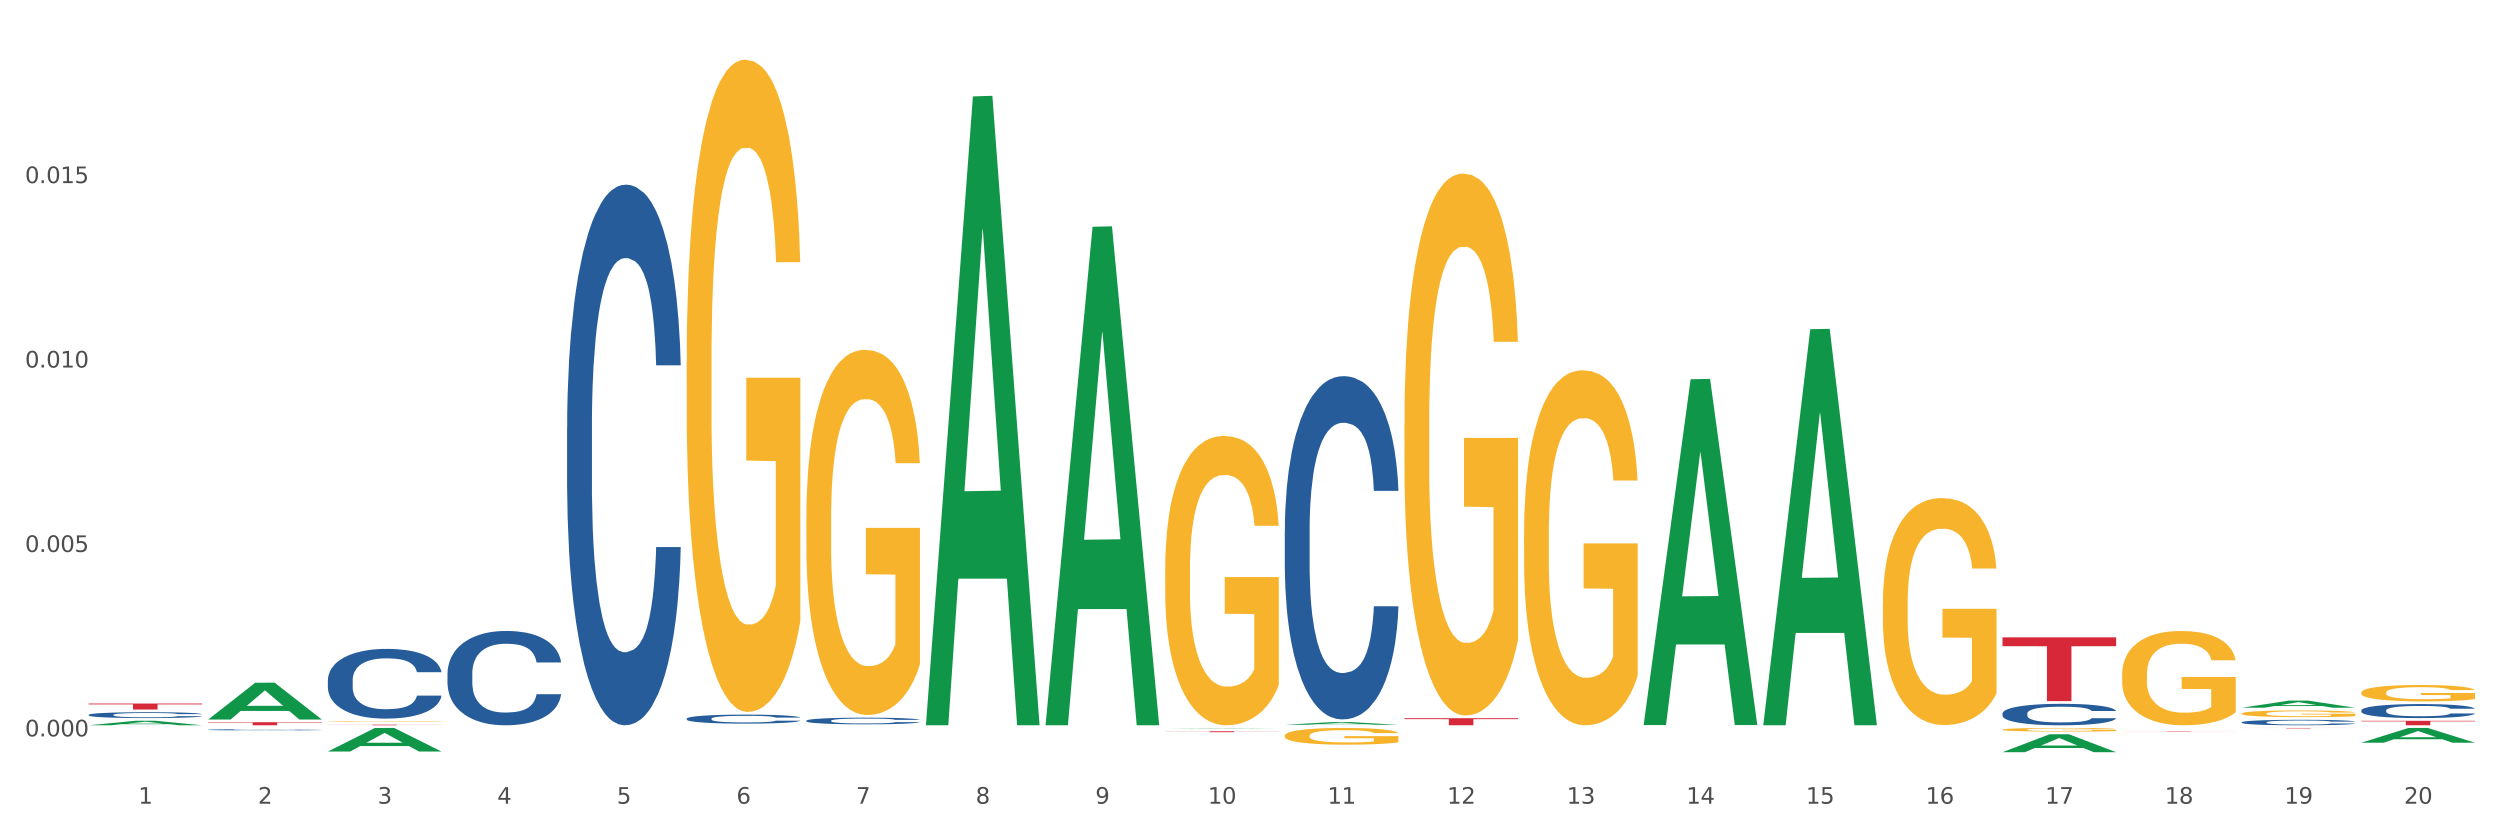 <?xml version="1.0" encoding="utf-8" standalone="no"?>
<!DOCTYPE svg PUBLIC "-//W3C//DTD SVG 1.1//EN"
  "http://www.w3.org/Graphics/SVG/1.1/DTD/svg11.dtd">
<svg xmlns:xlink="http://www.w3.org/1999/xlink" width="1080pt" height="360pt" viewBox="0 0 1080 360" xmlns="http://www.w3.org/2000/svg" version="1.1">
 <rect x="0" y="0" width="1080" height="360" fill="#333333" stroke="none"/>
 <defs>
  <style type="text/css">*{stroke-linejoin: round; stroke-linecap: butt}</style>
 </defs>
 <g id="figure_1">
  <g id="patch_1">
   <path d="M 0 360 
L 1080 360 
L 1080 0 
L 0 0 
z
" style="fill: #ffffff; stroke: #ffffff; stroke-linejoin: miter"/>
  </g>
  <g id="axes_1">
   <g id="matplotlib.axis_1">
    <g id="xtick_1">
     <g id="text_1">
      <!-- 1 -->
      <g style="fill: #4d4d4d" transform="translate(59.775 347.204) scale(0.096 -0.096)">
       <defs>
        <path id="DejaVuSans-31" d="M 794 531 
L 1825 531 
L 1825 4091 
L 703 3866 
L 703 4441 
L 1819 4666 
L 2450 4666 
L 2450 531 
L 3481 531 
L 3481 0 
L 794 0 
L 794 531 
z
" transform="scale(0.016)"/>
       </defs>
       <use xlink:href="#DejaVuSans-31"/>
      </g>
     </g>
    </g>
    <g id="xtick_2">
     <g id="text_2">
      <!-- 2 -->
      <g style="fill: #4d4d4d" transform="translate(111.45 347.204) scale(0.096 -0.096)">
       <defs>
        <path id="DejaVuSans-32" d="M 1228 531 
L 3431 531 
L 3431 0 
L 469 0 
L 469 531 
Q 828 903 1448 1529 
Q 2069 2156 2228 2338 
Q 2531 2678 2651 2914 
Q 2772 3150 2772 3378 
Q 2772 3750 2511 3984 
Q 2250 4219 1831 4219 
Q 1534 4219 1204 4116 
Q 875 4013 500 3803 
L 500 4441 
Q 881 4594 1212 4672 
Q 1544 4750 1819 4750 
Q 2544 4750 2975 4387 
Q 3406 4025 3406 3419 
Q 3406 3131 3298 2873 
Q 3191 2616 2906 2266 
Q 2828 2175 2409 1742 
Q 1991 1309 1228 531 
z
" transform="scale(0.016)"/>
       </defs>
       <use xlink:href="#DejaVuSans-32"/>
      </g>
     </g>
    </g>
    <g id="xtick_3">
     <g id="text_3">
      <!-- 3 -->
      <g style="fill: #4d4d4d" transform="translate(163.125 347.204) scale(0.096 -0.096)">
       <defs>
        <path id="DejaVuSans-33" d="M 2597 2516 
Q 3050 2419 3304 2112 
Q 3559 1806 3559 1356 
Q 3559 666 3084 287 
Q 2609 -91 1734 -91 
Q 1441 -91 1130 -33 
Q 819 25 488 141 
L 488 750 
Q 750 597 1062 519 
Q 1375 441 1716 441 
Q 2309 441 2620 675 
Q 2931 909 2931 1356 
Q 2931 1769 2642 2001 
Q 2353 2234 1838 2234 
L 1294 2234 
L 1294 2753 
L 1863 2753 
Q 2328 2753 2575 2939 
Q 2822 3125 2822 3475 
Q 2822 3834 2567 4026 
Q 2313 4219 1838 4219 
Q 1578 4219 1281 4162 
Q 984 4106 628 3988 
L 628 4550 
Q 988 4650 1302 4700 
Q 1616 4750 1894 4750 
Q 2613 4750 3031 4423 
Q 3450 4097 3450 3541 
Q 3450 3153 3228 2886 
Q 3006 2619 2597 2516 
z
" transform="scale(0.016)"/>
       </defs>
       <use xlink:href="#DejaVuSans-33"/>
      </g>
     </g>
    </g>
    <g id="xtick_4">
     <g id="text_4">
      <!-- 4 -->
      <g style="fill: #4d4d4d" transform="translate(214.8 347.204) scale(0.096 -0.096)">
       <defs>
        <path id="DejaVuSans-34" d="M 2419 4116 
L 825 1625 
L 2419 1625 
L 2419 4116 
z
M 2253 4666 
L 3047 4666 
L 3047 1625 
L 3713 1625 
L 3713 1100 
L 3047 1100 
L 3047 0 
L 2419 0 
L 2419 1100 
L 313 1100 
L 313 1709 
L 2253 4666 
z
" transform="scale(0.016)"/>
       </defs>
       <use xlink:href="#DejaVuSans-34"/>
      </g>
     </g>
    </g>
    <g id="xtick_5">
     <g id="text_5">
      <!-- 5 -->
      <g style="fill: #4d4d4d" transform="translate(266.475 347.204) scale(0.096 -0.096)">
       <defs>
        <path id="DejaVuSans-35" d="M 691 4666 
L 3169 4666 
L 3169 4134 
L 1269 4134 
L 1269 2991 
Q 1406 3038 1543 3061 
Q 1681 3084 1819 3084 
Q 2600 3084 3056 2656 
Q 3513 2228 3513 1497 
Q 3513 744 3044 326 
Q 2575 -91 1722 -91 
Q 1428 -91 1123 -41 
Q 819 9 494 109 
L 494 744 
Q 775 591 1075 516 
Q 1375 441 1709 441 
Q 2250 441 2565 725 
Q 2881 1009 2881 1497 
Q 2881 1984 2565 2268 
Q 2250 2553 1709 2553 
Q 1456 2553 1204 2497 
Q 953 2441 691 2322 
L 691 4666 
z
" transform="scale(0.016)"/>
       </defs>
       <use xlink:href="#DejaVuSans-35"/>
      </g>
     </g>
    </g>
    <g id="xtick_6">
     <g id="text_6">
      <!-- 6 -->
      <g style="fill: #4d4d4d" transform="translate(318.15 347.204) scale(0.096 -0.096)">
       <defs>
        <path id="DejaVuSans-36" d="M 2113 2584 
Q 1688 2584 1439 2293 
Q 1191 2003 1191 1497 
Q 1191 994 1439 701 
Q 1688 409 2113 409 
Q 2538 409 2786 701 
Q 3034 994 3034 1497 
Q 3034 2003 2786 2293 
Q 2538 2584 2113 2584 
z
M 3366 4563 
L 3366 3988 
Q 3128 4100 2886 4159 
Q 2644 4219 2406 4219 
Q 1781 4219 1451 3797 
Q 1122 3375 1075 2522 
Q 1259 2794 1537 2939 
Q 1816 3084 2150 3084 
Q 2853 3084 3261 2657 
Q 3669 2231 3669 1497 
Q 3669 778 3244 343 
Q 2819 -91 2113 -91 
Q 1303 -91 875 529 
Q 447 1150 447 2328 
Q 447 3434 972 4092 
Q 1497 4750 2381 4750 
Q 2619 4750 2861 4703 
Q 3103 4656 3366 4563 
z
" transform="scale(0.016)"/>
       </defs>
       <use xlink:href="#DejaVuSans-36"/>
      </g>
     </g>
    </g>
    <g id="xtick_7">
     <g id="text_7">
      <!-- 7 -->
      <g style="fill: #4d4d4d" transform="translate(369.825 347.204) scale(0.096 -0.096)">
       <defs>
        <path id="DejaVuSans-37" d="M 525 4666 
L 3525 4666 
L 3525 4397 
L 1831 0 
L 1172 0 
L 2766 4134 
L 525 4134 
L 525 4666 
z
" transform="scale(0.016)"/>
       </defs>
       <use xlink:href="#DejaVuSans-37"/>
      </g>
     </g>
    </g>
    <g id="xtick_8">
     <g id="text_8">
      <!-- 8 -->
      <g style="fill: #4d4d4d" transform="translate(421.5 347.204) scale(0.096 -0.096)">
       <defs>
        <path id="DejaVuSans-38" d="M 2034 2216 
Q 1584 2216 1326 1975 
Q 1069 1734 1069 1313 
Q 1069 891 1326 650 
Q 1584 409 2034 409 
Q 2484 409 2743 651 
Q 3003 894 3003 1313 
Q 3003 1734 2745 1975 
Q 2488 2216 2034 2216 
z
M 1403 2484 
Q 997 2584 770 2862 
Q 544 3141 544 3541 
Q 544 4100 942 4425 
Q 1341 4750 2034 4750 
Q 2731 4750 3128 4425 
Q 3525 4100 3525 3541 
Q 3525 3141 3298 2862 
Q 3072 2584 2669 2484 
Q 3125 2378 3379 2068 
Q 3634 1759 3634 1313 
Q 3634 634 3220 271 
Q 2806 -91 2034 -91 
Q 1263 -91 848 271 
Q 434 634 434 1313 
Q 434 1759 690 2068 
Q 947 2378 1403 2484 
z
M 1172 3481 
Q 1172 3119 1398 2916 
Q 1625 2713 2034 2713 
Q 2441 2713 2670 2916 
Q 2900 3119 2900 3481 
Q 2900 3844 2670 4047 
Q 2441 4250 2034 4250 
Q 1625 4250 1398 4047 
Q 1172 3844 1172 3481 
z
" transform="scale(0.016)"/>
       </defs>
       <use xlink:href="#DejaVuSans-38"/>
      </g>
     </g>
    </g>
    <g id="xtick_9">
     <g id="text_9">
      <!-- 9 -->
      <g style="fill: #4d4d4d" transform="translate(473.175 347.204) scale(0.096 -0.096)">
       <defs>
        <path id="DejaVuSans-39" d="M 703 97 
L 703 672 
Q 941 559 1184 500 
Q 1428 441 1663 441 
Q 2288 441 2617 861 
Q 2947 1281 2994 2138 
Q 2813 1869 2534 1725 
Q 2256 1581 1919 1581 
Q 1219 1581 811 2004 
Q 403 2428 403 3163 
Q 403 3881 828 4315 
Q 1253 4750 1959 4750 
Q 2769 4750 3195 4129 
Q 3622 3509 3622 2328 
Q 3622 1225 3098 567 
Q 2575 -91 1691 -91 
Q 1453 -91 1209 -44 
Q 966 3 703 97 
z
M 1959 2075 
Q 2384 2075 2632 2365 
Q 2881 2656 2881 3163 
Q 2881 3666 2632 3958 
Q 2384 4250 1959 4250 
Q 1534 4250 1286 3958 
Q 1038 3666 1038 3163 
Q 1038 2656 1286 2365 
Q 1534 2075 1959 2075 
z
" transform="scale(0.016)"/>
       </defs>
       <use xlink:href="#DejaVuSans-39"/>
      </g>
     </g>
    </g>
    <g id="xtick_10">
     <g id="text_10">
      <!-- 10 -->
      <g style="fill: #4d4d4d" transform="translate(521.796 347.204) scale(0.096 -0.096)">
       <defs>
        <path id="DejaVuSans-30" d="M 2034 4250 
Q 1547 4250 1301 3770 
Q 1056 3291 1056 2328 
Q 1056 1369 1301 889 
Q 1547 409 2034 409 
Q 2525 409 2770 889 
Q 3016 1369 3016 2328 
Q 3016 3291 2770 3770 
Q 2525 4250 2034 4250 
z
M 2034 4750 
Q 2819 4750 3233 4129 
Q 3647 3509 3647 2328 
Q 3647 1150 3233 529 
Q 2819 -91 2034 -91 
Q 1250 -91 836 529 
Q 422 1150 422 2328 
Q 422 3509 836 4129 
Q 1250 4750 2034 4750 
z
" transform="scale(0.016)"/>
       </defs>
       <use xlink:href="#DejaVuSans-31"/>
       <use xlink:href="#DejaVuSans-30" transform="translate(63.623 0)"/>
      </g>
     </g>
    </g>
    <g id="xtick_11">
     <g id="text_11">
      <!-- 11 -->
      <g style="fill: #4d4d4d" transform="translate(573.471 347.204) scale(0.096 -0.096)">
       <use xlink:href="#DejaVuSans-31"/>
       <use xlink:href="#DejaVuSans-31" transform="translate(63.623 0)"/>
      </g>
     </g>
    </g>
    <g id="xtick_12">
     <g id="text_12">
      <!-- 12 -->
      <g style="fill: #4d4d4d" transform="translate(625.146 347.204) scale(0.096 -0.096)">
       <use xlink:href="#DejaVuSans-31"/>
       <use xlink:href="#DejaVuSans-32" transform="translate(63.623 0)"/>
      </g>
     </g>
    </g>
    <g id="xtick_13">
     <g id="text_13">
      <!-- 13 -->
      <g style="fill: #4d4d4d" transform="translate(676.821 347.204) scale(0.096 -0.096)">
       <use xlink:href="#DejaVuSans-31"/>
       <use xlink:href="#DejaVuSans-33" transform="translate(63.623 0)"/>
      </g>
     </g>
    </g>
    <g id="xtick_14">
     <g id="text_14">
      <!-- 14 -->
      <g style="fill: #4d4d4d" transform="translate(728.496 347.204) scale(0.096 -0.096)">
       <use xlink:href="#DejaVuSans-31"/>
       <use xlink:href="#DejaVuSans-34" transform="translate(63.623 0)"/>
      </g>
     </g>
    </g>
    <g id="xtick_15">
     <g id="text_15">
      <!-- 15 -->
      <g style="fill: #4d4d4d" transform="translate(780.171 347.204) scale(0.096 -0.096)">
       <use xlink:href="#DejaVuSans-31"/>
       <use xlink:href="#DejaVuSans-35" transform="translate(63.623 0)"/>
      </g>
     </g>
    </g>
    <g id="xtick_16">
     <g id="text_16">
      <!-- 16 -->
      <g style="fill: #4d4d4d" transform="translate(831.846 347.204) scale(0.096 -0.096)">
       <use xlink:href="#DejaVuSans-31"/>
       <use xlink:href="#DejaVuSans-36" transform="translate(63.623 0)"/>
      </g>
     </g>
    </g>
    <g id="xtick_17">
     <g id="text_17">
      <!-- 17 -->
      <g style="fill: #4d4d4d" transform="translate(883.521 347.204) scale(0.096 -0.096)">
       <use xlink:href="#DejaVuSans-31"/>
       <use xlink:href="#DejaVuSans-37" transform="translate(63.623 0)"/>
      </g>
     </g>
    </g>
    <g id="xtick_18">
     <g id="text_18">
      <!-- 18 -->
      <g style="fill: #4d4d4d" transform="translate(935.196 347.204) scale(0.096 -0.096)">
       <use xlink:href="#DejaVuSans-31"/>
       <use xlink:href="#DejaVuSans-38" transform="translate(63.623 0)"/>
      </g>
     </g>
    </g>
    <g id="xtick_19">
     <g id="text_19">
      <!-- 19 -->
      <g style="fill: #4d4d4d" transform="translate(986.871 347.204) scale(0.096 -0.096)">
       <use xlink:href="#DejaVuSans-31"/>
       <use xlink:href="#DejaVuSans-39" transform="translate(63.623 0)"/>
      </g>
     </g>
    </g>
    <g id="xtick_20">
     <g id="text_20">
      <!-- 20 -->
      <g style="fill: #4d4d4d" transform="translate(1038.546 347.204) scale(0.096 -0.096)">
       <use xlink:href="#DejaVuSans-32"/>
       <use xlink:href="#DejaVuSans-30" transform="translate(63.623 0)"/>
      </g>
     </g>
    </g>
    <g id="xtick_21"/>
    <g id="xtick_22"/>
    <g id="xtick_23"/>
    <g id="xtick_24"/>
    <g id="xtick_25"/>
    <g id="xtick_26"/>
    <g id="xtick_27"/>
    <g id="xtick_28"/>
    <g id="xtick_29"/>
    <g id="xtick_30"/>
    <g id="xtick_31"/>
    <g id="xtick_32"/>
    <g id="xtick_33"/>
    <g id="xtick_34"/>
    <g id="xtick_35"/>
    <g id="xtick_36"/>
    <g id="xtick_37"/>
    <g id="xtick_38"/>
    <g id="xtick_39"/>
   </g>
   <g id="matplotlib.axis_2">
    <g id="ytick_1">
     <g id="text_21">
      <!-- 0.000 -->
      <g style="fill: #4d4d4d" transform="translate(10.8 318.124) scale(0.096 -0.096)">
       <defs>
        <path id="DejaVuSans-2e" d="M 684 794 
L 1344 794 
L 1344 0 
L 684 0 
L 684 794 
z
" transform="scale(0.016)"/>
       </defs>
       <use xlink:href="#DejaVuSans-30"/>
       <use xlink:href="#DejaVuSans-2e" transform="translate(63.623 0)"/>
       <use xlink:href="#DejaVuSans-30" transform="translate(95.41 0)"/>
       <use xlink:href="#DejaVuSans-30" transform="translate(159.033 0)"/>
       <use xlink:href="#DejaVuSans-30" transform="translate(222.656 0)"/>
      </g>
     </g>
    </g>
    <g id="ytick_2">
     <g id="text_22">
      <!-- 0.005 -->
      <g style="fill: #4d4d4d" transform="translate(10.8 238.452) scale(0.096 -0.096)">
       <use xlink:href="#DejaVuSans-30"/>
       <use xlink:href="#DejaVuSans-2e" transform="translate(63.623 0)"/>
       <use xlink:href="#DejaVuSans-30" transform="translate(95.41 0)"/>
       <use xlink:href="#DejaVuSans-30" transform="translate(159.033 0)"/>
       <use xlink:href="#DejaVuSans-35" transform="translate(222.656 0)"/>
      </g>
     </g>
    </g>
    <g id="ytick_3">
     <g id="text_23">
      <!-- 0.010 -->
      <g style="fill: #4d4d4d" transform="translate(10.8 158.78) scale(0.096 -0.096)">
       <use xlink:href="#DejaVuSans-30"/>
       <use xlink:href="#DejaVuSans-2e" transform="translate(63.623 0)"/>
       <use xlink:href="#DejaVuSans-30" transform="translate(95.41 0)"/>
       <use xlink:href="#DejaVuSans-31" transform="translate(159.033 0)"/>
       <use xlink:href="#DejaVuSans-30" transform="translate(222.656 0)"/>
      </g>
     </g>
    </g>
    <g id="ytick_4">
     <g id="text_24">
      <!-- 0.015 -->
      <g style="fill: #4d4d4d" transform="translate(10.8 79.108) scale(0.096 -0.096)">
       <use xlink:href="#DejaVuSans-30"/>
       <use xlink:href="#DejaVuSans-2e" transform="translate(63.623 0)"/>
       <use xlink:href="#DejaVuSans-30" transform="translate(95.41 0)"/>
       <use xlink:href="#DejaVuSans-31" transform="translate(159.033 0)"/>
       <use xlink:href="#DejaVuSans-35" transform="translate(222.656 0)"/>
      </g>
     </g>
    </g>
    <g id="ytick_5"/>
    <g id="ytick_6"/>
    <g id="ytick_7"/>
    <g id="ytick_8"/>
   </g>
   <g id="PolyCollection_1">
    <path d="M 38.283 313.318 
L 38.334 313.317 
L 58.577 311.365 
L 66.979 311.363 
L 87.374 313.322 
L 77.657 313.322 
L 73.254 312.866 
L 52.352 312.866 
L 52.201 312.873 
L 47.949 313.322 
L 38.283 313.322 
L 38.283 313.318 
L 54.984 312.594 
L 70.623 312.592 
L 62.879 311.781 
L 62.778 311.777 
L 62.677 311.783 
L 54.934 312.592 
L 54.984 312.594 
L 38.283 313.318 
z
" clip-path="url(#pc21852f61d)" style="fill: #109648"/>
    <path d="M 89.958 310.815 
L 90.009 310.8 
L 110.252 294.935 
L 118.654 294.92 
L 139.049 310.845 
L 129.332 310.845 
L 124.929 307.136 
L 104.027 307.136 
L 103.876 307.196 
L 99.624 310.845 
L 89.958 310.845 
L 89.958 310.815 
L 106.659 304.923 
L 122.298 304.908 
L 114.554 298.314 
L 114.453 298.284 
L 114.352 298.329 
L 106.609 304.908 
L 106.659 304.923 
L 89.958 310.815 
z
" clip-path="url(#pc21852f61d)" style="fill: #109648"/>
    <path d="M 141.633 324.643 
L 141.684 324.634 
L 161.928 314.486 
L 170.329 314.477 
L 190.724 324.662 
L 181.007 324.662 
L 176.604 322.29 
L 155.703 322.29 
L 155.551 322.329 
L 151.3 324.662 
L 141.633 324.662 
L 141.633 324.643 
L 158.334 320.875 
L 173.973 320.865 
L 166.229 316.648 
L 166.128 316.629 
L 166.027 316.657 
L 158.284 320.865 
L 158.334 320.875 
L 141.633 324.643 
z
" clip-path="url(#pc21852f61d)" style="fill: #109648"/>
    <path d="M 400.008 312.811 
L 400.059 312.556 
L 420.303 41.643 
L 428.704 41.387 
L 449.1 313.322 
L 439.383 313.322 
L 434.979 249.998 
L 414.078 249.998 
L 413.926 251.02 
L 409.675 313.322 
L 400.008 313.322 
L 400.008 312.811 
L 416.709 212.208 
L 432.348 211.953 
L 424.605 99.349 
L 424.503 98.838 
L 424.402 99.604 
L 416.659 211.953 
L 416.709 212.208 
L 400.008 312.811 
z
" clip-path="url(#pc21852f61d)" style="fill: #109648"/>
    <path d="M 503.358 314.761 
L 503.409 314.76 
L 523.653 314.615 
L 532.054 314.615 
L 552.45 314.761 
L 542.733 314.761 
L 538.33 314.727 
L 517.428 314.727 
L 517.276 314.727 
L 513.025 314.761 
L 503.358 314.761 
L 503.358 314.761 
L 520.059 314.707 
L 535.698 314.706 
L 527.955 314.646 
L 527.853 314.646 
L 527.752 314.646 
L 520.009 314.706 
L 520.059 314.707 
L 503.358 314.761 
z
" clip-path="url(#pc21852f61d)" style="fill: #109648"/>
    <path d="M 451.683 312.917 
L 451.734 312.715 
L 471.978 97.959 
L 480.379 97.757 
L 500.775 313.322 
L 491.058 313.322 
L 486.655 263.125 
L 465.753 263.125 
L 465.601 263.934 
L 461.35 313.322 
L 451.683 313.322 
L 451.683 312.917 
L 468.384 233.168 
L 484.023 232.966 
L 476.28 143.704 
L 476.178 143.299 
L 476.077 143.906 
L 468.334 232.966 
L 468.384 233.168 
L 451.683 312.917 
z
" clip-path="url(#pc21852f61d)" style="fill: #109648"/>
    <path d="M 38.283 303.931 
L 87.374 303.931 
L 87.374 304.29 
L 68.063 304.293 
L 68.063 306.515 
L 57.477 306.515 
L 57.477 304.293 
L 38.283 304.29 
L 38.283 303.934 
L 38.283 303.931 
z
" clip-path="url(#pc21852f61d)" style="fill: #d62839"/>
    <path d="M 555.033 313.118 
L 555.084 313.117 
L 575.328 311.943 
L 583.729 311.942 
L 604.125 313.12 
L 594.408 313.12 
L 590.005 312.846 
L 569.103 312.846 
L 568.951 312.85 
L 564.7 313.12 
L 555.033 313.12 
L 555.033 313.118 
L 571.735 312.682 
L 587.373 312.681 
L 579.63 312.193 
L 579.528 312.191 
L 579.427 312.194 
L 571.684 312.681 
L 571.735 312.682 
L 555.033 313.118 
z
" clip-path="url(#pc21852f61d)" style="fill: #109648"/>
    <path d="M 89.958 312 
L 139.049 312 
L 139.049 312.184 
L 119.739 312.185 
L 119.739 313.322 
L 109.152 313.322 
L 109.152 312.185 
L 89.958 312.184 
L 89.958 312.001 
L 89.958 312 
z
" clip-path="url(#pc21852f61d)" style="fill: #d62839"/>
    <path d="M 1020.109 311.377 
L 1069.2 311.377 
L 1069.2 311.647 
L 1049.889 311.649 
L 1049.889 313.322 
L 1039.303 313.322 
L 1039.303 311.649 
L 1020.109 311.647 
L 1020.109 311.378 
L 1020.109 311.377 
z
" clip-path="url(#pc21852f61d)" style="fill: #d62839"/>
    <path d="M 141.633 313.049 
L 190.724 313.049 
L 190.724 313.087 
L 171.414 313.087 
L 171.414 313.322 
L 160.828 313.322 
L 160.828 313.087 
L 141.633 313.087 
L 141.633 313.049 
L 141.633 313.049 
z
" clip-path="url(#pc21852f61d)" style="fill: #d62839"/>
    <path d="M 606.708 310.251 
L 655.8 310.251 
L 655.8 310.677 
L 636.489 310.68 
L 636.489 313.322 
L 625.903 313.322 
L 625.903 310.68 
L 606.708 310.677 
L 606.708 310.253 
L 606.708 310.251 
z
" clip-path="url(#pc21852f61d)" style="fill: #d62839"/>
    <path d="M 503.358 315.916 
L 552.45 315.916 
L 552.45 315.971 
L 533.139 315.972 
L 533.139 316.315 
L 522.553 316.315 
L 522.553 315.972 
L 503.358 315.971 
L 503.358 315.916 
L 503.358 315.916 
z
" clip-path="url(#pc21852f61d)" style="fill: #d62839"/>
    <path d="M 968.434 314.477 
L 1017.525 314.477 
L 1017.525 314.504 
L 998.214 314.504 
L 998.214 314.669 
L 987.628 314.669 
L 987.628 314.504 
L 968.434 314.504 
L 968.434 314.477 
L 968.434 314.477 
z
" clip-path="url(#pc21852f61d)" style="fill: #d62839"/>
    <path d="M 916.759 315.917 
L 965.85 315.917 
L 965.85 315.94 
L 946.539 315.94 
L 946.539 316.083 
L 935.953 316.083 
L 935.953 315.94 
L 916.759 315.94 
L 916.759 315.917 
L 916.759 315.917 
z
" clip-path="url(#pc21852f61d)" style="fill: #d62839"/>
    <path d="M 865.084 275.32 
L 914.175 275.32 
L 914.175 279.152 
L 894.864 279.178 
L 894.864 302.894 
L 884.278 302.894 
L 884.278 279.178 
L 865.084 279.152 
L 865.084 275.346 
L 865.084 275.32 
z
" clip-path="url(#pc21852f61d)" style="fill: #d62839"/>
    <path d="M 710.058 312.937 
L 710.109 312.796 
L 730.353 163.832 
L 738.754 163.691 
L 759.15 313.217 
L 749.433 313.217 
L 745.03 278.398 
L 724.128 278.398 
L 723.976 278.96 
L 719.725 313.217 
L 710.058 313.217 
L 710.058 312.937 
L 726.76 257.619 
L 742.398 257.479 
L 734.655 195.562 
L 734.554 195.281 
L 734.452 195.703 
L 726.709 257.479 
L 726.76 257.619 
L 710.058 312.937 
z
" clip-path="url(#pc21852f61d)" style="fill: #109648"/>
    <path d="M 761.734 313 
L 761.784 312.84 
L 782.028 142.213 
L 790.429 142.052 
L 810.825 313.322 
L 801.108 313.322 
L 796.705 273.439 
L 775.803 273.439 
L 775.651 274.083 
L 771.4 313.322 
L 761.734 313.322 
L 761.734 313 
L 778.435 249.638 
L 794.073 249.478 
L 786.33 178.557 
L 786.229 178.236 
L 786.127 178.718 
L 778.384 249.478 
L 778.435 249.638 
L 761.734 313 
z
" clip-path="url(#pc21852f61d)" style="fill: #109648"/>
    <path d="M 865.084 324.935 
L 865.134 324.928 
L 885.378 317.209 
L 893.779 317.202 
L 914.175 324.95 
L 904.458 324.95 
L 900.055 323.145 
L 879.153 323.145 
L 879.001 323.174 
L 874.75 324.95 
L 865.084 324.95 
L 865.084 324.935 
L 881.785 322.069 
L 897.423 322.061 
L 889.68 318.853 
L 889.579 318.838 
L 889.477 318.86 
L 881.734 322.061 
L 881.785 322.069 
L 865.084 324.935 
z
" clip-path="url(#pc21852f61d)" style="fill: #109648"/>
    <path d="M 968.434 305.748 
L 968.484 305.745 
L 988.728 302.671 
L 997.129 302.668 
L 1017.525 305.754 
L 1007.808 305.754 
L 1003.405 305.035 
L 982.503 305.035 
L 982.351 305.047 
L 978.1 305.754 
L 968.434 305.754 
L 968.434 305.748 
L 985.135 304.606 
L 1000.773 304.603 
L 993.03 303.326 
L 992.929 303.32 
L 992.827 303.329 
L 985.084 304.603 
L 985.135 304.606 
L 968.434 305.748 
z
" clip-path="url(#pc21852f61d)" style="fill: #109648"/>
    <path d="M 1020.109 320.848 
L 1020.159 320.842 
L 1040.403 314.483 
L 1048.804 314.477 
L 1069.2 320.86 
L 1059.483 320.86 
L 1055.08 319.374 
L 1034.178 319.374 
L 1034.026 319.398 
L 1029.775 320.86 
L 1020.109 320.86 
L 1020.109 320.848 
L 1036.81 318.487 
L 1052.448 318.481 
L 1044.705 315.838 
L 1044.604 315.826 
L 1044.503 315.844 
L 1036.759 318.481 
L 1036.81 318.487 
L 1020.109 320.848 
z
" clip-path="url(#pc21852f61d)" style="fill: #109648"/>
    <path d="M 968.434 312.019 
L 968.492 312.017 
L 968.492 311.956 
L 968.666 311.874 
L 969.304 311.723 
L 970.116 311.609 
L 971.509 311.475 
L 972.263 311.418 
L 973.25 311.356 
L 975.281 311.254 
L 977.602 311.168 
L 979.227 311.12 
L 980.445 311.09 
L 983.173 311.036 
L 984.739 311.012 
L 986.364 310.993 
L 987.757 310.98 
L 990.078 310.965 
L 991.935 310.958 
L 994.082 310.956 
L 995.881 310.958 
L 998.26 310.967 
L 1001.741 310.993 
L 1003.076 311.008 
L 1004.875 311.034 
L 1006.732 311.068 
L 1008.241 311.103 
L 1009.981 311.153 
L 1011.78 311.217 
L 1013.521 311.3 
L 1014.74 311.375 
L 1015.726 311.455 
L 1016.597 311.552 
L 1017.235 311.658 
L 1017.525 311.747 
L 1006.906 311.747 
L 1006.616 311.667 
L 1006.036 311.58 
L 1005.455 311.522 
L 1004.817 311.475 
L 1003.83 311.421 
L 1002.96 311.386 
L 1001.509 311.345 
L 1000.175 311.319 
L 999.072 311.304 
L 997.738 311.291 
L 994.894 311.278 
L 992.863 311.278 
L 991.587 311.282 
L 990.02 311.293 
L 988.685 311.308 
L 987.119 311.334 
L 985.9 311.362 
L 984.681 311.399 
L 983.985 311.425 
L 982.941 311.472 
L 982.244 311.511 
L 981.316 311.578 
L 980.794 311.626 
L 979.865 311.749 
L 979.459 311.84 
L 979.285 311.902 
L 979.169 311.972 
L 979.169 312.309 
L 979.517 312.46 
L 979.807 312.525 
L 980.271 312.598 
L 981.142 312.693 
L 982.418 312.786 
L 983.753 312.853 
L 984.855 312.894 
L 985.9 312.924 
L 986.944 312.948 
L 988.221 312.97 
L 989.266 312.983 
L 990.832 312.996 
L 992.689 313.002 
L 994.14 313.002 
L 997.099 312.991 
L 998.434 312.981 
L 999.711 312.966 
L 1001.103 312.942 
L 1002.206 312.916 
L 1002.844 312.896 
L 1003.888 312.855 
L 1004.701 312.812 
L 1005.397 312.762 
L 1005.861 312.719 
L 1006.384 312.654 
L 1006.79 312.581 
L 1006.906 312.542 
L 1017.525 312.542 
L 1017.293 312.62 
L 1016.887 312.695 
L 1016.074 312.797 
L 1015.436 312.855 
L 1014.45 312.927 
L 1013.405 312.987 
L 1011.954 313.054 
L 1010.62 313.104 
L 1009.227 313.147 
L 1007.718 313.186 
L 1004.991 313.24 
L 1004.005 313.255 
L 1001.916 313.281 
L 1000.291 313.296 
L 997.912 313.311 
L 995.475 313.32 
L 992.921 313.322 
L 990.658 313.318 
L 988.163 313.305 
L 986.596 313.292 
L 984.855 313.272 
L 982.825 313.242 
L 980.91 313.205 
L 979.111 313.162 
L 977.428 313.112 
L 975.861 313.056 
L 973.83 312.963 
L 972.322 312.873 
L 971.219 312.788 
L 970.465 312.717 
L 969.71 312.626 
L 969.304 312.564 
L 968.666 312.412 
L 968.434 312.272 
L 968.434 312.019 
z
" clip-path="url(#pc21852f61d)" style="fill: #255c99"/>
    <path d="M 1020.109 306.884 
L 1020.167 306.878 
L 1020.167 306.723 
L 1020.341 306.513 
L 1020.979 306.125 
L 1021.792 305.832 
L 1023.184 305.489 
L 1023.939 305.345 
L 1024.925 305.184 
L 1026.956 304.924 
L 1029.277 304.703 
L 1030.902 304.581 
L 1032.12 304.504 
L 1034.848 304.365 
L 1036.414 304.304 
L 1038.039 304.254 
L 1039.432 304.221 
L 1041.753 304.182 
L 1043.61 304.166 
L 1045.757 304.16 
L 1047.556 304.166 
L 1049.935 304.188 
L 1053.417 304.254 
L 1054.751 304.293 
L 1056.55 304.36 
L 1058.407 304.448 
L 1059.916 304.537 
L 1061.656 304.664 
L 1063.455 304.83 
L 1065.196 305.04 
L 1066.415 305.234 
L 1067.401 305.439 
L 1068.272 305.688 
L 1068.91 305.959 
L 1069.2 306.186 
L 1058.581 306.186 
L 1058.291 305.982 
L 1057.711 305.76 
L 1057.13 305.611 
L 1056.492 305.489 
L 1055.506 305.35 
L 1054.635 305.262 
L 1053.184 305.157 
L 1051.85 305.09 
L 1050.747 305.052 
L 1049.413 305.018 
L 1046.569 304.985 
L 1044.538 304.985 
L 1043.262 304.996 
L 1041.695 305.024 
L 1040.36 305.063 
L 1038.794 305.129 
L 1037.575 305.201 
L 1036.356 305.295 
L 1035.66 305.362 
L 1034.616 305.483 
L 1033.919 305.583 
L 1032.991 305.755 
L 1032.469 305.876 
L 1031.54 306.192 
L 1031.134 306.424 
L 1030.96 306.585 
L 1030.844 306.762 
L 1030.844 307.626 
L 1031.192 308.013 
L 1031.482 308.179 
L 1031.946 308.367 
L 1032.817 308.611 
L 1034.093 308.849 
L 1035.428 309.021 
L 1036.531 309.126 
L 1037.575 309.203 
L 1038.619 309.264 
L 1039.896 309.319 
L 1040.941 309.353 
L 1042.507 309.386 
L 1044.364 309.403 
L 1045.815 309.403 
L 1048.774 309.375 
L 1050.109 309.347 
L 1051.386 309.308 
L 1052.778 309.248 
L 1053.881 309.181 
L 1054.519 309.131 
L 1055.564 309.026 
L 1056.376 308.915 
L 1057.072 308.788 
L 1057.536 308.677 
L 1058.059 308.511 
L 1058.465 308.323 
L 1058.581 308.223 
L 1069.2 308.223 
L 1068.968 308.423 
L 1068.562 308.616 
L 1067.749 308.877 
L 1067.111 309.026 
L 1066.125 309.209 
L 1065.08 309.364 
L 1063.629 309.535 
L 1062.295 309.663 
L 1060.902 309.773 
L 1059.393 309.873 
L 1056.666 310.011 
L 1055.68 310.05 
L 1053.591 310.117 
L 1051.966 310.155 
L 1049.587 310.194 
L 1047.15 310.216 
L 1044.596 310.222 
L 1042.333 310.211 
L 1039.838 310.178 
L 1038.271 310.144 
L 1036.531 310.094 
L 1034.5 310.017 
L 1032.585 309.923 
L 1030.786 309.812 
L 1029.103 309.685 
L 1027.536 309.541 
L 1025.505 309.303 
L 1023.997 309.07 
L 1022.894 308.855 
L 1022.14 308.672 
L 1021.385 308.439 
L 1020.979 308.279 
L 1020.341 307.891 
L 1020.109 307.532 
L 1020.109 306.884 
z
" clip-path="url(#pc21852f61d)" style="fill: #255c99"/>
    <path d="M 555.033 229.126 
L 555.091 228.99 
L 555.091 225.198 
L 555.265 220.052 
L 555.904 210.572 
L 556.716 203.395 
L 558.109 194.998 
L 558.863 191.477 
L 559.85 187.55 
L 561.881 181.185 
L 564.202 175.768 
L 565.826 172.789 
L 567.045 170.893 
L 569.772 167.507 
L 571.339 166.017 
L 572.964 164.798 
L 574.357 163.986 
L 576.678 163.038 
L 578.535 162.632 
L 580.682 162.496 
L 582.48 162.632 
L 584.86 163.173 
L 588.341 164.798 
L 589.676 165.746 
L 591.475 167.372 
L 593.332 169.538 
L 594.84 171.705 
L 596.581 174.82 
L 598.38 178.883 
L 600.121 184.029 
L 601.339 188.769 
L 602.326 193.779 
L 603.196 199.874 
L 603.835 206.509 
L 604.125 212.062 
L 593.506 212.062 
L 593.215 207.051 
L 592.635 201.634 
L 592.055 197.978 
L 591.417 194.998 
L 590.43 191.613 
L 589.56 189.446 
L 588.109 186.873 
L 586.774 185.248 
L 585.672 184.3 
L 584.337 183.487 
L 581.494 182.675 
L 579.463 182.675 
L 578.186 182.945 
L 576.62 183.623 
L 575.285 184.571 
L 573.718 186.196 
L 572.5 187.956 
L 571.281 190.258 
L 570.585 191.884 
L 569.54 194.863 
L 568.844 197.301 
L 567.915 201.499 
L 567.393 204.478 
L 566.465 212.197 
L 566.059 217.885 
L 565.885 221.813 
L 565.768 226.146 
L 565.768 247.273 
L 566.117 256.752 
L 566.407 260.815 
L 566.871 265.42 
L 567.741 271.378 
L 569.018 277.202 
L 570.353 281.4 
L 571.455 283.973 
L 572.5 285.869 
L 573.544 287.359 
L 574.821 288.713 
L 575.865 289.525 
L 577.432 290.338 
L 579.289 290.744 
L 580.74 290.744 
L 583.699 290.067 
L 585.034 289.39 
L 586.31 288.442 
L 587.703 286.952 
L 588.805 285.327 
L 589.444 284.108 
L 590.488 281.535 
L 591.301 278.827 
L 591.997 275.712 
L 592.461 273.003 
L 592.983 268.941 
L 593.39 264.336 
L 593.506 261.899 
L 604.125 261.899 
L 603.893 266.774 
L 603.486 271.514 
L 602.674 277.879 
L 602.036 281.535 
L 601.049 286.004 
L 600.005 289.796 
L 598.554 293.994 
L 597.219 297.109 
L 595.827 299.818 
L 594.318 302.255 
L 591.591 305.641 
L 590.604 306.589 
L 588.515 308.214 
L 586.89 309.162 
L 584.511 310.11 
L 582.074 310.652 
L 579.521 310.787 
L 577.258 310.516 
L 574.763 309.704 
L 573.196 308.891 
L 571.455 307.672 
L 569.424 305.776 
L 567.509 303.474 
L 565.71 300.766 
L 564.028 297.651 
L 562.461 294.13 
L 560.43 288.307 
L 558.921 282.619 
L 557.819 277.337 
L 557.064 272.868 
L 556.31 267.18 
L 555.904 263.253 
L 555.265 253.773 
L 555.033 244.97 
L 555.033 229.126 
z
" clip-path="url(#pc21852f61d)" style="fill: #255c99"/>
    <path d="M 296.658 155.979 
L 296.716 155.722 
L 296.716 146.457 
L 296.832 138.479 
L 297.412 119.178 
L 298.281 103.222 
L 298.919 94.73 
L 299.556 87.781 
L 300.31 80.833 
L 301.237 73.627 
L 302.918 63.075 
L 303.961 57.671 
L 305.236 52.009 
L 307.554 43.774 
L 309.235 39.142 
L 310.974 35.281 
L 313.814 30.649 
L 315.669 28.59 
L 317.639 27.046 
L 320.016 26.017 
L 321.812 25.759 
L 325.754 26.532 
L 329.115 28.848 
L 330.738 30.649 
L 332.825 33.737 
L 333.926 35.796 
L 335.723 39.914 
L 337.577 45.318 
L 338.852 49.951 
L 340.765 58.7 
L 342.214 67.45 
L 343.547 78.259 
L 344.243 85.722 
L 344.764 92.671 
L 345.228 100.649 
L 345.692 113.259 
L 335.259 113.259 
L 334.853 104.252 
L 334.216 95.759 
L 333.288 87.524 
L 332.477 82.377 
L 331.086 75.943 
L 329.811 71.825 
L 328.478 68.737 
L 326.855 66.164 
L 325.58 64.877 
L 323.783 63.847 
L 320.248 64.105 
L 317.871 66.164 
L 316.248 68.737 
L 315.205 71.053 
L 314.278 73.627 
L 313.234 77.23 
L 312.017 82.634 
L 311.148 87.524 
L 310.279 93.7 
L 309.583 99.877 
L 308.945 107.082 
L 308.424 114.803 
L 308.018 122.781 
L 307.67 132.56 
L 307.381 148.773 
L 307.381 184.031 
L 307.497 192.008 
L 307.786 202.56 
L 308.134 210.538 
L 308.714 220.06 
L 309.235 226.493 
L 310.221 235.758 
L 311.322 243.479 
L 312.191 248.368 
L 313.061 252.486 
L 314.568 258.148 
L 316.248 262.78 
L 317.697 265.611 
L 319.668 268.184 
L 321.001 269.214 
L 322.16 269.728 
L 325 269.728 
L 327.029 268.956 
L 329.289 267.155 
L 331.028 264.839 
L 332.477 262.008 
L 334.1 257.376 
L 335.143 253.001 
L 335.143 199.214 
L 322.392 198.957 
L 322.392 163.185 
L 345.749 163.185 
L 345.749 268.184 
L 344.764 273.589 
L 343.663 278.478 
L 342.504 282.853 
L 340.765 288.258 
L 338.678 293.405 
L 336.824 297.008 
L 334.853 300.096 
L 332.535 302.927 
L 329.521 305.5 
L 327.666 306.53 
L 325.348 307.302 
L 322.624 307.559 
L 320.248 307.044 
L 317.929 305.758 
L 315.495 303.441 
L 313.119 300.096 
L 311.322 296.75 
L 309.525 292.633 
L 307.612 287.228 
L 306.106 282.081 
L 304.946 277.449 
L 303.671 271.53 
L 302.28 263.809 
L 301.237 256.861 
L 300.31 249.655 
L 299.324 240.39 
L 298.629 232.413 
L 297.933 222.376 
L 297.528 214.913 
L 297.064 203.332 
L 296.716 187.119 
L 296.658 155.979 
z
" clip-path="url(#pc21852f61d)" style="fill: #f7b32b"/>
    <path d="M 89.958 315.25 
L 90.016 315.25 
L 90.016 315.237 
L 90.19 315.219 
L 90.828 315.187 
L 91.641 315.162 
L 93.033 315.134 
L 93.788 315.122 
L 94.774 315.108 
L 96.805 315.086 
L 99.126 315.068 
L 100.751 315.058 
L 101.97 315.051 
L 104.697 315.04 
L 106.264 315.035 
L 107.889 315.031 
L 109.281 315.028 
L 111.602 315.024 
L 113.459 315.023 
L 115.606 315.023 
L 117.405 315.023 
L 119.784 315.025 
L 123.266 315.031 
L 124.6 315.034 
L 126.399 315.039 
L 128.256 315.047 
L 129.765 315.054 
L 131.506 315.065 
L 133.305 315.079 
L 135.045 315.096 
L 136.264 315.112 
L 137.25 315.129 
L 138.121 315.15 
L 138.759 315.173 
L 139.049 315.192 
L 128.43 315.192 
L 128.14 315.175 
L 127.56 315.156 
L 126.98 315.144 
L 126.341 315.134 
L 125.355 315.122 
L 124.484 315.115 
L 123.034 315.106 
L 121.699 315.1 
L 120.597 315.097 
L 119.262 315.094 
L 116.419 315.092 
L 114.388 315.092 
L 113.111 315.092 
L 111.544 315.095 
L 110.21 315.098 
L 108.643 315.104 
L 107.424 315.11 
L 106.206 315.117 
L 105.509 315.123 
L 104.465 315.133 
L 103.769 315.142 
L 102.84 315.156 
L 102.318 315.166 
L 101.389 315.192 
L 100.983 315.212 
L 100.809 315.225 
L 100.693 315.24 
L 100.693 315.312 
L 101.041 315.345 
L 101.331 315.358 
L 101.796 315.374 
L 102.666 315.394 
L 103.943 315.414 
L 105.277 315.429 
L 106.38 315.437 
L 107.424 315.444 
L 108.469 315.449 
L 109.745 315.454 
L 110.79 315.456 
L 112.357 315.459 
L 114.214 315.461 
L 115.664 315.461 
L 118.624 315.458 
L 119.958 315.456 
L 121.235 315.453 
L 122.628 315.448 
L 123.73 315.442 
L 124.368 315.438 
L 125.413 315.429 
L 126.225 315.42 
L 126.922 315.409 
L 127.386 315.4 
L 127.908 315.386 
L 128.314 315.37 
L 128.43 315.362 
L 139.049 315.362 
L 138.817 315.379 
L 138.411 315.395 
L 137.599 315.417 
L 136.96 315.429 
L 135.974 315.444 
L 134.929 315.457 
L 133.479 315.472 
L 132.144 315.482 
L 130.751 315.492 
L 129.243 315.5 
L 126.515 315.511 
L 125.529 315.515 
L 123.44 315.52 
L 121.815 315.524 
L 119.436 315.527 
L 116.999 315.529 
L 114.446 315.529 
L 112.183 315.528 
L 109.687 315.525 
L 108.121 315.523 
L 106.38 315.518 
L 104.349 315.512 
L 102.434 315.504 
L 100.635 315.495 
L 98.952 315.484 
L 97.386 315.472 
L 95.355 315.452 
L 93.846 315.433 
L 92.743 315.415 
L 91.989 315.4 
L 91.235 315.38 
L 90.828 315.367 
L 90.19 315.334 
L 89.958 315.304 
L 89.958 315.25 
z
" clip-path="url(#pc21852f61d)" style="fill: #255c99"/>
    <path d="M 141.633 293.853 
L 141.691 293.825 
L 141.691 293.055 
L 141.865 292.01 
L 142.503 290.085 
L 143.316 288.627 
L 144.709 286.922 
L 145.463 286.206 
L 146.449 285.409 
L 148.48 284.116 
L 150.801 283.016 
L 152.426 282.411 
L 153.645 282.026 
L 156.372 281.338 
L 157.939 281.036 
L 159.564 280.788 
L 160.956 280.623 
L 163.277 280.43 
L 165.134 280.348 
L 167.281 280.32 
L 169.08 280.348 
L 171.459 280.458 
L 174.941 280.788 
L 176.276 280.981 
L 178.074 281.311 
L 179.931 281.751 
L 181.44 282.191 
L 183.181 282.823 
L 184.98 283.649 
L 186.72 284.694 
L 187.939 285.656 
L 188.926 286.674 
L 189.796 287.912 
L 190.434 289.26 
L 190.724 290.387 
L 180.105 290.387 
L 179.815 289.37 
L 179.235 288.269 
L 178.655 287.527 
L 178.016 286.922 
L 177.03 286.234 
L 176.159 285.794 
L 174.709 285.271 
L 173.374 284.941 
L 172.272 284.749 
L 170.937 284.584 
L 168.094 284.419 
L 166.063 284.419 
L 164.786 284.474 
L 163.219 284.611 
L 161.885 284.804 
L 160.318 285.134 
L 159.099 285.491 
L 157.881 285.959 
L 157.184 286.289 
L 156.14 286.894 
L 155.444 287.389 
L 154.515 288.242 
L 153.993 288.847 
L 153.064 290.415 
L 152.658 291.57 
L 152.484 292.368 
L 152.368 293.248 
L 152.368 297.539 
L 152.716 299.464 
L 153.006 300.289 
L 153.471 301.224 
L 154.341 302.434 
L 155.618 303.617 
L 156.952 304.47 
L 158.055 304.992 
L 159.099 305.377 
L 160.144 305.68 
L 161.42 305.955 
L 162.465 306.12 
L 164.032 306.285 
L 165.889 306.368 
L 167.339 306.368 
L 170.299 306.23 
L 171.633 306.093 
L 172.91 305.9 
L 174.303 305.597 
L 175.405 305.267 
L 176.043 305.02 
L 177.088 304.497 
L 177.9 303.947 
L 178.597 303.315 
L 179.061 302.764 
L 179.583 301.939 
L 179.989 301.004 
L 180.105 300.509 
L 190.724 300.509 
L 190.492 301.499 
L 190.086 302.462 
L 189.274 303.755 
L 188.635 304.497 
L 187.649 305.405 
L 186.604 306.175 
L 185.154 307.028 
L 183.819 307.66 
L 182.426 308.21 
L 180.918 308.705 
L 178.19 309.393 
L 177.204 309.586 
L 175.115 309.916 
L 173.49 310.108 
L 171.111 310.301 
L 168.674 310.411 
L 166.121 310.438 
L 163.858 310.383 
L 161.362 310.218 
L 159.796 310.053 
L 158.055 309.806 
L 156.024 309.421 
L 154.109 308.953 
L 152.31 308.403 
L 150.627 307.77 
L 149.061 307.055 
L 147.03 305.872 
L 145.521 304.717 
L 144.418 303.645 
L 143.664 302.737 
L 142.91 301.582 
L 142.503 300.784 
L 141.865 298.859 
L 141.633 297.071 
L 141.633 293.853 
z
" clip-path="url(#pc21852f61d)" style="fill: #255c99"/>
    <path d="M 193.308 290.88 
L 193.366 290.843 
L 193.366 289.801 
L 193.54 288.387 
L 194.179 285.781 
L 194.991 283.809 
L 196.384 281.501 
L 197.138 280.534 
L 198.124 279.454 
L 200.155 277.705 
L 202.476 276.217 
L 204.101 275.398 
L 205.32 274.877 
L 208.047 273.946 
L 209.614 273.537 
L 211.239 273.202 
L 212.631 272.979 
L 214.952 272.718 
L 216.809 272.607 
L 218.956 272.569 
L 220.755 272.607 
L 223.134 272.755 
L 226.616 273.202 
L 227.951 273.463 
L 229.749 273.909 
L 231.606 274.505 
L 233.115 275.1 
L 234.856 275.956 
L 236.655 277.073 
L 238.395 278.487 
L 239.614 279.789 
L 240.601 281.166 
L 241.471 282.841 
L 242.109 284.665 
L 242.399 286.191 
L 231.78 286.191 
L 231.49 284.814 
L 230.91 283.325 
L 230.33 282.32 
L 229.691 281.501 
L 228.705 280.571 
L 227.834 279.976 
L 226.384 279.268 
L 225.049 278.822 
L 223.947 278.561 
L 222.612 278.338 
L 219.769 278.115 
L 217.738 278.115 
L 216.461 278.189 
L 214.894 278.375 
L 213.56 278.636 
L 211.993 279.082 
L 210.774 279.566 
L 209.556 280.199 
L 208.859 280.645 
L 207.815 281.464 
L 207.119 282.134 
L 206.19 283.288 
L 205.668 284.107 
L 204.74 286.228 
L 204.333 287.791 
L 204.159 288.87 
L 204.043 290.061 
L 204.043 295.867 
L 204.391 298.472 
L 204.682 299.589 
L 205.146 300.854 
L 206.016 302.492 
L 207.293 304.092 
L 208.627 305.246 
L 209.73 305.953 
L 210.774 306.474 
L 211.819 306.883 
L 213.095 307.256 
L 214.14 307.479 
L 215.707 307.702 
L 217.564 307.814 
L 219.014 307.814 
L 221.974 307.628 
L 223.308 307.442 
L 224.585 307.181 
L 225.978 306.772 
L 227.08 306.325 
L 227.718 305.99 
L 228.763 305.283 
L 229.575 304.539 
L 230.272 303.683 
L 230.736 302.938 
L 231.258 301.822 
L 231.664 300.557 
L 231.78 299.887 
L 242.399 299.887 
L 242.167 301.226 
L 241.761 302.529 
L 240.949 304.278 
L 240.31 305.283 
L 239.324 306.511 
L 238.279 307.553 
L 236.829 308.707 
L 235.494 309.563 
L 234.101 310.307 
L 232.593 310.977 
L 229.865 311.908 
L 228.879 312.168 
L 226.79 312.615 
L 225.165 312.875 
L 222.786 313.136 
L 220.349 313.285 
L 217.796 313.322 
L 215.533 313.248 
L 213.037 313.024 
L 211.471 312.801 
L 209.73 312.466 
L 207.699 311.945 
L 205.784 311.312 
L 203.985 310.568 
L 202.302 309.712 
L 200.736 308.744 
L 198.705 307.144 
L 197.196 305.581 
L 196.093 304.129 
L 195.339 302.901 
L 194.585 301.338 
L 194.179 300.259 
L 193.54 297.654 
L 193.308 295.235 
L 193.308 290.88 
z
" clip-path="url(#pc21852f61d)" style="fill: #255c99"/>
    <path d="M 244.983 184.705 
L 245.041 184.492 
L 245.041 178.52 
L 245.215 170.414 
L 245.854 155.484 
L 246.666 144.179 
L 248.059 130.955 
L 248.813 125.409 
L 249.799 119.224 
L 251.83 109.199 
L 254.151 100.667 
L 255.776 95.975 
L 256.995 92.988 
L 259.722 87.656 
L 261.289 85.31 
L 262.914 83.39 
L 264.306 82.11 
L 266.627 80.617 
L 268.484 79.977 
L 270.631 79.764 
L 272.43 79.977 
L 274.809 80.831 
L 278.291 83.39 
L 279.626 84.883 
L 281.424 87.443 
L 283.281 90.856 
L 284.79 94.268 
L 286.531 99.174 
L 288.33 105.573 
L 290.071 113.678 
L 291.289 121.143 
L 292.276 129.035 
L 293.146 138.634 
L 293.784 149.085 
L 294.074 157.83 
L 283.455 157.83 
L 283.165 149.938 
L 282.585 141.406 
L 282.005 135.647 
L 281.366 130.955 
L 280.38 125.623 
L 279.51 122.21 
L 278.059 118.157 
L 276.724 115.598 
L 275.622 114.105 
L 274.287 112.825 
L 271.444 111.545 
L 269.413 111.545 
L 268.136 111.972 
L 266.569 113.038 
L 265.235 114.531 
L 263.668 117.091 
L 262.449 119.864 
L 261.231 123.49 
L 260.535 126.049 
L 259.49 130.742 
L 258.794 134.581 
L 257.865 141.193 
L 257.343 145.886 
L 256.415 158.043 
L 256.008 167.002 
L 255.834 173.187 
L 255.718 180.013 
L 255.718 213.287 
L 256.066 228.217 
L 256.357 234.616 
L 256.821 241.868 
L 257.691 251.253 
L 258.968 260.425 
L 260.302 267.037 
L 261.405 271.09 
L 262.449 274.076 
L 263.494 276.422 
L 264.771 278.555 
L 265.815 279.835 
L 267.382 281.115 
L 269.239 281.754 
L 270.689 281.754 
L 273.649 280.688 
L 274.983 279.621 
L 276.26 278.128 
L 277.653 275.782 
L 278.755 273.223 
L 279.393 271.303 
L 280.438 267.25 
L 281.25 262.984 
L 281.947 258.079 
L 282.411 253.813 
L 282.933 247.414 
L 283.339 240.162 
L 283.455 236.323 
L 294.074 236.323 
L 293.842 244.001 
L 293.436 251.467 
L 292.624 261.491 
L 291.985 267.25 
L 290.999 274.289 
L 289.954 280.261 
L 288.504 286.873 
L 287.169 291.779 
L 285.776 296.045 
L 284.268 299.884 
L 281.54 305.217 
L 280.554 306.71 
L 278.465 309.269 
L 276.84 310.763 
L 274.461 312.256 
L 272.024 313.109 
L 269.471 313.322 
L 267.208 312.895 
L 264.713 311.616 
L 263.146 310.336 
L 261.405 308.416 
L 259.374 305.43 
L 257.459 301.804 
L 255.66 297.538 
L 253.977 292.632 
L 252.411 287.087 
L 250.38 277.915 
L 248.871 268.957 
L 247.768 260.638 
L 247.014 253.599 
L 246.26 244.641 
L 245.854 238.456 
L 245.215 223.525 
L 244.983 209.661 
L 244.983 184.705 
z
" clip-path="url(#pc21852f61d)" style="fill: #255c99"/>
    <path d="M 296.658 310.462 
L 296.716 310.458 
L 296.716 310.359 
L 296.89 310.224 
L 297.529 309.975 
L 298.341 309.787 
L 299.734 309.567 
L 300.488 309.474 
L 301.474 309.371 
L 303.505 309.204 
L 305.827 309.062 
L 307.451 308.984 
L 308.67 308.934 
L 311.397 308.845 
L 312.964 308.806 
L 314.589 308.774 
L 315.981 308.753 
L 318.302 308.728 
L 320.159 308.718 
L 322.306 308.714 
L 324.105 308.718 
L 326.484 308.732 
L 329.966 308.774 
L 331.301 308.799 
L 333.099 308.842 
L 334.956 308.899 
L 336.465 308.956 
L 338.206 309.037 
L 340.005 309.144 
L 341.746 309.279 
L 342.964 309.403 
L 343.951 309.535 
L 344.821 309.695 
L 345.459 309.869 
L 345.749 310.014 
L 335.13 310.014 
L 334.84 309.883 
L 334.26 309.741 
L 333.68 309.645 
L 333.041 309.567 
L 332.055 309.478 
L 331.185 309.421 
L 329.734 309.353 
L 328.399 309.311 
L 327.297 309.286 
L 325.962 309.265 
L 323.119 309.243 
L 321.088 309.243 
L 319.811 309.25 
L 318.244 309.268 
L 316.91 309.293 
L 315.343 309.336 
L 314.124 309.382 
L 312.906 309.442 
L 312.21 309.485 
L 311.165 309.563 
L 310.469 309.627 
L 309.54 309.737 
L 309.018 309.815 
L 308.09 310.018 
L 307.683 310.167 
L 307.509 310.27 
L 307.393 310.384 
L 307.393 310.938 
L 307.741 311.187 
L 308.032 311.293 
L 308.496 311.414 
L 309.366 311.57 
L 310.643 311.723 
L 311.977 311.833 
L 313.08 311.901 
L 314.124 311.951 
L 315.169 311.99 
L 316.446 312.025 
L 317.49 312.046 
L 319.057 312.068 
L 320.914 312.078 
L 322.364 312.078 
L 325.324 312.061 
L 326.658 312.043 
L 327.935 312.018 
L 329.328 311.979 
L 330.43 311.936 
L 331.069 311.904 
L 332.113 311.837 
L 332.925 311.766 
L 333.622 311.684 
L 334.086 311.613 
L 334.608 311.506 
L 335.014 311.386 
L 335.13 311.322 
L 345.749 311.322 
L 345.517 311.45 
L 345.111 311.574 
L 344.299 311.741 
L 343.66 311.837 
L 342.674 311.954 
L 341.63 312.054 
L 340.179 312.164 
L 338.844 312.245 
L 337.452 312.316 
L 335.943 312.38 
L 333.216 312.469 
L 332.229 312.494 
L 330.14 312.537 
L 328.515 312.562 
L 326.136 312.586 
L 323.699 312.601 
L 321.146 312.604 
L 318.883 312.597 
L 316.388 312.576 
L 314.821 312.555 
L 313.08 312.523 
L 311.049 312.473 
L 309.134 312.412 
L 307.335 312.341 
L 305.652 312.26 
L 304.086 312.167 
L 302.055 312.014 
L 300.546 311.865 
L 299.444 311.727 
L 298.689 311.609 
L 297.935 311.46 
L 297.529 311.357 
L 296.89 311.109 
L 296.658 310.878 
L 296.658 310.462 
z
" clip-path="url(#pc21852f61d)" style="fill: #255c99"/>
    <path d="M 348.333 311.324 
L 348.391 311.322 
L 348.391 311.248 
L 348.565 311.149 
L 349.204 310.965 
L 350.016 310.826 
L 351.409 310.664 
L 352.163 310.595 
L 353.15 310.519 
L 355.18 310.396 
L 357.502 310.291 
L 359.126 310.234 
L 360.345 310.197 
L 363.072 310.131 
L 364.639 310.102 
L 366.264 310.079 
L 367.656 310.063 
L 369.977 310.045 
L 371.834 310.037 
L 373.981 310.034 
L 375.78 310.037 
L 378.159 310.047 
L 381.641 310.079 
L 382.976 310.097 
L 384.775 310.129 
L 386.631 310.171 
L 388.14 310.213 
L 389.881 310.273 
L 391.68 310.352 
L 393.421 310.451 
L 394.639 310.543 
L 395.626 310.64 
L 396.496 310.758 
L 397.134 310.886 
L 397.425 310.994 
L 386.805 310.994 
L 386.515 310.897 
L 385.935 310.792 
L 385.355 310.721 
L 384.716 310.664 
L 383.73 310.598 
L 382.86 310.556 
L 381.409 310.506 
L 380.074 310.475 
L 378.972 310.456 
L 377.637 310.441 
L 374.794 310.425 
L 372.763 310.425 
L 371.486 310.43 
L 369.919 310.443 
L 368.585 310.462 
L 367.018 310.493 
L 365.8 310.527 
L 364.581 310.572 
L 363.885 310.603 
L 362.84 310.661 
L 362.144 310.708 
L 361.215 310.789 
L 360.693 310.847 
L 359.765 310.997 
L 359.358 311.107 
L 359.184 311.183 
L 359.068 311.267 
L 359.068 311.676 
L 359.416 311.859 
L 359.707 311.938 
L 360.171 312.027 
L 361.041 312.142 
L 362.318 312.255 
L 363.652 312.336 
L 364.755 312.386 
L 365.8 312.423 
L 366.844 312.452 
L 368.121 312.478 
L 369.165 312.494 
L 370.732 312.51 
L 372.589 312.517 
L 374.039 312.517 
L 376.999 312.504 
L 378.333 312.491 
L 379.61 312.473 
L 381.003 312.444 
L 382.105 312.413 
L 382.744 312.389 
L 383.788 312.339 
L 384.6 312.287 
L 385.297 312.226 
L 385.761 312.174 
L 386.283 312.095 
L 386.689 312.006 
L 386.805 311.959 
L 397.425 311.959 
L 397.192 312.053 
L 396.786 312.145 
L 395.974 312.268 
L 395.336 312.339 
L 394.349 312.426 
L 393.305 312.499 
L 391.854 312.58 
L 390.519 312.641 
L 389.127 312.693 
L 387.618 312.74 
L 384.891 312.806 
L 383.904 312.824 
L 381.815 312.856 
L 380.19 312.874 
L 377.811 312.892 
L 375.374 312.903 
L 372.821 312.905 
L 370.558 312.9 
L 368.063 312.885 
L 366.496 312.869 
L 364.755 312.845 
L 362.724 312.808 
L 360.809 312.764 
L 359.01 312.711 
L 357.327 312.651 
L 355.761 312.583 
L 353.73 312.47 
L 352.221 312.36 
L 351.119 312.258 
L 350.364 312.171 
L 349.61 312.061 
L 349.204 311.985 
L 348.565 311.802 
L 348.333 311.631 
L 348.333 311.324 
z
" clip-path="url(#pc21852f61d)" style="fill: #255c99"/>
    <path d="M 141.633 311.732 
L 141.691 311.732 
L 141.691 311.722 
L 141.807 311.714 
L 142.387 311.693 
L 143.256 311.676 
L 143.893 311.667 
L 144.531 311.659 
L 145.284 311.652 
L 146.212 311.644 
L 147.893 311.633 
L 148.936 311.627 
L 150.211 311.621 
L 152.529 311.612 
L 154.21 311.607 
L 155.949 311.603 
L 158.789 311.598 
L 160.644 311.596 
L 162.614 311.595 
L 164.991 311.593 
L 166.787 311.593 
L 170.729 311.594 
L 174.09 311.596 
L 175.713 311.598 
L 177.8 311.602 
L 178.901 311.604 
L 180.697 311.608 
L 182.552 311.614 
L 183.827 311.619 
L 185.74 311.628 
L 187.189 311.638 
L 188.522 311.649 
L 189.217 311.657 
L 189.739 311.665 
L 190.203 311.673 
L 190.666 311.687 
L 180.234 311.687 
L 179.828 311.677 
L 179.191 311.668 
L 178.263 311.659 
L 177.452 311.654 
L 176.061 311.647 
L 174.786 311.642 
L 173.453 311.639 
L 171.83 311.636 
L 170.555 311.635 
L 168.758 311.634 
L 165.222 311.634 
L 162.846 311.636 
L 161.223 311.639 
L 160.18 311.642 
L 159.253 311.644 
L 158.209 311.648 
L 156.992 311.654 
L 156.123 311.659 
L 155.253 311.666 
L 154.558 311.672 
L 153.92 311.68 
L 153.399 311.688 
L 152.993 311.697 
L 152.645 311.707 
L 152.355 311.725 
L 152.355 311.762 
L 152.471 311.771 
L 152.761 311.782 
L 153.109 311.791 
L 153.689 311.801 
L 154.21 311.808 
L 155.195 311.817 
L 156.297 311.826 
L 157.166 311.831 
L 158.035 311.835 
L 159.542 311.841 
L 161.223 311.846 
L 162.672 311.849 
L 164.643 311.852 
L 165.976 311.853 
L 167.135 311.854 
L 169.975 311.854 
L 172.004 311.853 
L 174.264 311.851 
L 176.003 311.849 
L 177.452 311.846 
L 179.075 311.841 
L 180.118 311.836 
L 180.118 311.778 
L 167.367 311.778 
L 167.367 311.74 
L 190.724 311.74 
L 190.724 311.852 
L 189.739 311.858 
L 188.638 311.863 
L 187.479 311.868 
L 185.74 311.874 
L 183.653 311.879 
L 181.799 311.883 
L 179.828 311.886 
L 177.51 311.889 
L 174.496 311.892 
L 172.641 311.893 
L 170.323 311.894 
L 167.599 311.894 
L 165.222 311.894 
L 162.904 311.892 
L 160.47 311.89 
L 158.093 311.886 
L 156.297 311.883 
L 154.5 311.878 
L 152.587 311.872 
L 151.08 311.867 
L 149.921 311.862 
L 148.646 311.856 
L 147.255 311.847 
L 146.212 311.84 
L 145.284 311.832 
L 144.299 311.822 
L 143.604 311.814 
L 142.908 311.803 
L 142.502 311.795 
L 142.039 311.783 
L 141.691 311.766 
L 141.633 311.732 
z
" clip-path="url(#pc21852f61d)" style="fill: #f7b32b"/>
    <path d="M 38.283 308.81 
L 38.341 308.808 
L 38.341 308.743 
L 38.515 308.655 
L 39.153 308.493 
L 39.966 308.37 
L 41.358 308.226 
L 42.113 308.166 
L 43.099 308.098 
L 45.13 307.99 
L 47.451 307.897 
L 49.076 307.846 
L 50.295 307.813 
L 53.022 307.755 
L 54.589 307.73 
L 56.214 307.709 
L 57.606 307.695 
L 59.927 307.679 
L 61.784 307.672 
L 63.931 307.67 
L 65.73 307.672 
L 68.109 307.681 
L 71.591 307.709 
L 72.925 307.725 
L 74.724 307.753 
L 76.581 307.79 
L 78.09 307.827 
L 79.831 307.881 
L 81.63 307.95 
L 83.37 308.038 
L 84.589 308.119 
L 85.575 308.205 
L 86.446 308.309 
L 87.084 308.423 
L 87.374 308.518 
L 76.755 308.518 
L 76.465 308.432 
L 75.885 308.34 
L 75.305 308.277 
L 74.666 308.226 
L 73.68 308.168 
L 72.809 308.131 
L 71.359 308.087 
L 70.024 308.059 
L 68.922 308.043 
L 67.587 308.029 
L 64.744 308.015 
L 62.713 308.015 
L 61.436 308.02 
L 59.869 308.031 
L 58.535 308.047 
L 56.968 308.075 
L 55.749 308.105 
L 54.531 308.145 
L 53.834 308.173 
L 52.79 308.224 
L 52.094 308.265 
L 51.165 308.337 
L 50.643 308.388 
L 49.714 308.52 
L 49.308 308.618 
L 49.134 308.685 
L 49.018 308.759 
L 49.018 309.121 
L 49.366 309.283 
L 49.656 309.353 
L 50.121 309.432 
L 50.991 309.534 
L 52.268 309.633 
L 53.602 309.705 
L 54.705 309.749 
L 55.749 309.782 
L 56.794 309.807 
L 58.07 309.83 
L 59.115 309.844 
L 60.682 309.858 
L 62.539 309.865 
L 63.989 309.865 
L 66.949 309.854 
L 68.283 309.842 
L 69.56 309.826 
L 70.952 309.8 
L 72.055 309.772 
L 72.693 309.752 
L 73.738 309.708 
L 74.55 309.661 
L 75.247 309.608 
L 75.711 309.561 
L 76.233 309.492 
L 76.639 309.413 
L 76.755 309.371 
L 87.374 309.371 
L 87.142 309.455 
L 86.736 309.536 
L 85.924 309.645 
L 85.285 309.708 
L 84.299 309.784 
L 83.254 309.849 
L 81.804 309.921 
L 80.469 309.974 
L 79.076 310.021 
L 77.568 310.062 
L 74.84 310.12 
L 73.854 310.136 
L 71.765 310.164 
L 70.14 310.181 
L 67.761 310.197 
L 65.324 310.206 
L 62.771 310.208 
L 60.508 310.204 
L 58.012 310.19 
L 56.446 310.176 
L 54.705 310.155 
L 52.674 310.123 
L 50.759 310.083 
L 48.96 310.037 
L 47.277 309.983 
L 45.711 309.923 
L 43.68 309.823 
L 42.171 309.726 
L 41.068 309.636 
L 40.314 309.559 
L 39.56 309.462 
L 39.153 309.395 
L 38.515 309.232 
L 38.283 309.082 
L 38.283 308.81 
z
" clip-path="url(#pc21852f61d)" style="fill: #255c99"/>
    <path d="M 813.409 260.481 
L 813.467 260.392 
L 813.467 257.168 
L 813.582 254.392 
L 814.162 247.677 
L 815.031 242.125 
L 815.669 239.171 
L 816.307 236.753 
L 817.06 234.335 
L 817.987 231.828 
L 819.668 228.157 
L 820.711 226.277 
L 821.986 224.307 
L 824.305 221.442 
L 825.986 219.83 
L 827.724 218.487 
L 830.564 216.875 
L 832.419 216.159 
L 834.39 215.622 
L 836.766 215.263 
L 838.563 215.174 
L 842.504 215.442 
L 845.866 216.248 
L 847.488 216.875 
L 849.575 217.95 
L 850.676 218.666 
L 852.473 220.099 
L 854.328 221.979 
L 855.603 223.591 
L 857.515 226.635 
L 858.964 229.679 
L 860.297 233.44 
L 860.993 236.037 
L 861.515 238.454 
L 861.978 241.23 
L 862.442 245.617 
L 852.009 245.617 
L 851.604 242.484 
L 850.966 239.529 
L 850.039 236.663 
L 849.227 234.873 
L 847.836 232.634 
L 846.561 231.202 
L 845.228 230.127 
L 843.605 229.232 
L 842.33 228.784 
L 840.533 228.426 
L 836.998 228.515 
L 834.622 229.232 
L 832.999 230.127 
L 831.955 230.933 
L 831.028 231.828 
L 829.985 233.082 
L 828.768 234.962 
L 827.898 236.663 
L 827.029 238.812 
L 826.333 240.961 
L 825.696 243.468 
L 825.174 246.155 
L 824.769 248.93 
L 824.421 252.333 
L 824.131 257.974 
L 824.131 270.241 
L 824.247 273.017 
L 824.537 276.688 
L 824.884 279.464 
L 825.464 282.776 
L 825.986 285.015 
L 826.971 288.238 
L 828.072 290.925 
L 828.942 292.626 
L 829.811 294.058 
L 831.318 296.028 
L 832.999 297.64 
L 834.448 298.625 
L 836.418 299.52 
L 837.751 299.879 
L 838.911 300.058 
L 841.751 300.058 
L 843.779 299.789 
L 846.039 299.162 
L 847.778 298.356 
L 849.227 297.371 
L 850.85 295.76 
L 851.893 294.238 
L 851.893 275.524 
L 839.142 275.434 
L 839.142 262.988 
L 862.5 262.988 
L 862.5 299.52 
L 861.515 301.401 
L 860.413 303.102 
L 859.254 304.624 
L 857.515 306.505 
L 855.429 308.295 
L 853.574 309.549 
L 851.604 310.623 
L 849.285 311.608 
L 846.271 312.504 
L 844.417 312.862 
L 842.098 313.13 
L 839.374 313.22 
L 836.998 313.041 
L 834.68 312.593 
L 832.245 311.787 
L 829.869 310.623 
L 828.072 309.459 
L 826.275 308.027 
L 824.363 306.146 
L 822.856 304.356 
L 821.697 302.744 
L 820.422 300.684 
L 819.031 297.998 
L 817.987 295.581 
L 817.06 293.074 
L 816.075 289.85 
L 815.379 287.074 
L 814.684 283.582 
L 814.278 280.986 
L 813.814 276.956 
L 813.467 271.315 
L 813.409 260.481 
z
" clip-path="url(#pc21852f61d)" style="fill: #f7b32b"/>
    <path d="M 658.383 230.827 
L 658.441 230.687 
L 658.441 225.645 
L 658.557 221.303 
L 659.137 210.799 
L 660.006 202.115 
L 660.644 197.493 
L 661.281 193.712 
L 662.035 189.93 
L 662.962 186.008 
L 664.643 180.266 
L 665.686 177.325 
L 666.961 174.243 
L 669.28 169.762 
L 670.961 167.241 
L 672.699 165.14 
L 675.539 162.619 
L 677.394 161.498 
L 679.365 160.658 
L 681.741 160.098 
L 683.538 159.957 
L 687.479 160.378 
L 690.841 161.638 
L 692.463 162.619 
L 694.55 164.299 
L 695.651 165.42 
L 697.448 167.661 
L 699.303 170.602 
L 700.578 173.123 
L 702.49 177.885 
L 703.939 182.647 
L 705.272 188.53 
L 705.968 192.591 
L 706.489 196.373 
L 706.953 200.715 
L 707.417 207.578 
L 696.984 207.578 
L 696.578 202.675 
L 695.941 198.054 
L 695.014 193.572 
L 694.202 190.77 
L 692.811 187.269 
L 691.536 185.028 
L 690.203 183.347 
L 688.58 181.947 
L 687.305 181.246 
L 685.508 180.686 
L 681.973 180.826 
L 679.596 181.947 
L 677.974 183.347 
L 676.93 184.608 
L 676.003 186.008 
L 674.96 187.969 
L 673.743 190.911 
L 672.873 193.572 
L 672.004 196.933 
L 671.308 200.294 
L 670.671 204.216 
L 670.149 208.418 
L 669.743 212.76 
L 669.396 218.082 
L 669.106 226.906 
L 669.106 246.094 
L 669.222 250.436 
L 669.512 256.178 
L 669.859 260.52 
L 670.439 265.702 
L 670.961 269.203 
L 671.946 274.246 
L 673.047 278.447 
L 673.916 281.108 
L 674.786 283.349 
L 676.293 286.431 
L 677.974 288.952 
L 679.423 290.492 
L 681.393 291.893 
L 682.726 292.453 
L 683.885 292.733 
L 686.725 292.733 
L 688.754 292.313 
L 691.014 291.333 
L 692.753 290.072 
L 694.202 288.532 
L 695.825 286.011 
L 696.868 283.63 
L 696.868 254.357 
L 684.117 254.217 
L 684.117 234.749 
L 707.475 234.749 
L 707.475 291.893 
L 706.489 294.834 
L 705.388 297.495 
L 704.229 299.876 
L 702.49 302.818 
L 700.404 305.619 
L 698.549 307.58 
L 696.578 309.26 
L 694.26 310.801 
L 691.246 312.202 
L 689.392 312.762 
L 687.073 313.182 
L 684.349 313.322 
L 681.973 313.042 
L 679.654 312.342 
L 677.22 311.081 
L 674.844 309.26 
L 673.047 307.44 
L 671.25 305.199 
L 669.338 302.257 
L 667.831 299.456 
L 666.672 296.935 
L 665.396 293.714 
L 664.005 289.512 
L 662.962 285.73 
L 662.035 281.809 
L 661.05 276.767 
L 660.354 272.425 
L 659.659 266.963 
L 659.253 262.901 
L 658.789 256.598 
L 658.441 247.774 
L 658.383 230.827 
z
" clip-path="url(#pc21852f61d)" style="fill: #f7b32b"/>
    <path d="M 555.033 317.814 
L 555.091 317.807 
L 555.091 317.57 
L 555.207 317.365 
L 555.787 316.871 
L 556.656 316.462 
L 557.294 316.244 
L 557.931 316.066 
L 558.685 315.888 
L 559.612 315.703 
L 561.293 315.433 
L 562.336 315.295 
L 563.611 315.15 
L 565.93 314.939 
L 567.61 314.82 
L 569.349 314.721 
L 572.189 314.602 
L 574.044 314.549 
L 576.015 314.51 
L 578.391 314.484 
L 580.188 314.477 
L 584.129 314.497 
L 587.49 314.556 
L 589.113 314.602 
L 591.2 314.681 
L 592.301 314.734 
L 594.098 314.84 
L 595.952 314.978 
L 597.228 315.097 
L 599.14 315.321 
L 600.589 315.545 
L 601.922 315.822 
L 602.618 316.013 
L 603.139 316.191 
L 603.603 316.396 
L 604.067 316.719 
L 593.634 316.719 
L 593.228 316.488 
L 592.591 316.271 
L 591.663 316.06 
L 590.852 315.928 
L 589.461 315.763 
L 588.186 315.657 
L 586.853 315.578 
L 585.23 315.512 
L 583.955 315.479 
L 582.158 315.453 
L 578.623 315.459 
L 576.246 315.512 
L 574.624 315.578 
L 573.58 315.638 
L 572.653 315.703 
L 571.61 315.796 
L 570.393 315.934 
L 569.523 316.06 
L 568.654 316.218 
L 567.958 316.376 
L 567.321 316.561 
L 566.799 316.759 
L 566.393 316.963 
L 566.046 317.214 
L 565.756 317.629 
L 565.756 318.533 
L 565.872 318.737 
L 566.162 319.007 
L 566.509 319.212 
L 567.089 319.456 
L 567.61 319.621 
L 568.596 319.858 
L 569.697 320.056 
L 570.566 320.181 
L 571.436 320.287 
L 572.943 320.432 
L 574.624 320.55 
L 576.072 320.623 
L 578.043 320.689 
L 579.376 320.715 
L 580.535 320.728 
L 583.375 320.728 
L 585.404 320.709 
L 587.664 320.663 
L 589.403 320.603 
L 590.852 320.531 
L 592.475 320.412 
L 593.518 320.3 
L 593.518 318.922 
L 580.767 318.915 
L 580.767 317.998 
L 604.125 317.998 
L 604.125 320.689 
L 603.139 320.827 
L 602.038 320.953 
L 600.879 321.065 
L 599.14 321.203 
L 597.054 321.335 
L 595.199 321.427 
L 593.228 321.507 
L 590.91 321.579 
L 587.896 321.645 
L 586.041 321.671 
L 583.723 321.691 
L 580.999 321.698 
L 578.623 321.685 
L 576.304 321.652 
L 573.87 321.592 
L 571.494 321.507 
L 569.697 321.421 
L 567.9 321.315 
L 565.988 321.177 
L 564.481 321.045 
L 563.322 320.926 
L 562.046 320.775 
L 560.655 320.577 
L 559.612 320.399 
L 558.685 320.214 
L 557.699 319.977 
L 557.004 319.772 
L 556.308 319.515 
L 555.903 319.324 
L 555.439 319.027 
L 555.091 318.612 
L 555.033 317.814 
z
" clip-path="url(#pc21852f61d)" style="fill: #f7b32b"/>
    <path d="M 865.084 308.216 
L 865.142 308.207 
L 865.142 307.97 
L 865.316 307.648 
L 865.954 307.056 
L 866.766 306.607 
L 868.159 306.082 
L 868.913 305.862 
L 869.9 305.616 
L 871.931 305.218 
L 874.252 304.879 
L 875.877 304.693 
L 877.095 304.574 
L 879.823 304.363 
L 881.389 304.27 
L 883.014 304.193 
L 884.407 304.142 
L 886.728 304.083 
L 888.585 304.058 
L 890.732 304.049 
L 892.531 304.058 
L 894.91 304.092 
L 898.391 304.193 
L 899.726 304.253 
L 901.525 304.354 
L 903.382 304.49 
L 904.89 304.625 
L 906.631 304.82 
L 908.43 305.074 
L 910.171 305.396 
L 911.39 305.692 
L 912.376 306.006 
L 913.246 306.387 
L 913.885 306.802 
L 914.175 307.149 
L 903.556 307.149 
L 903.266 306.835 
L 902.685 306.497 
L 902.105 306.268 
L 901.467 306.082 
L 900.48 305.87 
L 899.61 305.735 
L 898.159 305.574 
L 896.825 305.472 
L 895.722 305.413 
L 894.388 305.362 
L 891.544 305.311 
L 889.513 305.311 
L 888.237 305.328 
L 886.67 305.37 
L 885.335 305.43 
L 883.768 305.531 
L 882.55 305.641 
L 881.331 305.785 
L 880.635 305.887 
L 879.59 306.073 
L 878.894 306.226 
L 877.966 306.488 
L 877.443 306.674 
L 876.515 307.157 
L 876.109 307.513 
L 875.935 307.758 
L 875.819 308.029 
L 875.819 309.35 
L 876.167 309.943 
L 876.457 310.197 
L 876.921 310.485 
L 877.792 310.858 
L 879.068 311.222 
L 880.403 311.484 
L 881.505 311.645 
L 882.55 311.764 
L 883.594 311.857 
L 884.871 311.942 
L 885.915 311.993 
L 887.482 312.043 
L 889.339 312.069 
L 890.79 312.069 
L 893.749 312.026 
L 895.084 311.984 
L 896.36 311.925 
L 897.753 311.832 
L 898.856 311.73 
L 899.494 311.654 
L 900.538 311.493 
L 901.351 311.324 
L 902.047 311.129 
L 902.511 310.959 
L 903.034 310.705 
L 903.44 310.417 
L 903.556 310.265 
L 914.175 310.265 
L 913.943 310.57 
L 913.537 310.866 
L 912.724 311.264 
L 912.086 311.493 
L 911.099 311.772 
L 910.055 312.009 
L 908.604 312.272 
L 907.27 312.467 
L 905.877 312.636 
L 904.368 312.789 
L 901.641 313 
L 900.654 313.06 
L 898.565 313.161 
L 896.941 313.22 
L 894.562 313.28 
L 892.124 313.314 
L 889.571 313.322 
L 887.308 313.305 
L 884.813 313.254 
L 883.246 313.203 
L 881.505 313.127 
L 879.474 313.009 
L 877.56 312.865 
L 875.761 312.695 
L 874.078 312.501 
L 872.511 312.28 
L 870.48 311.916 
L 868.971 311.561 
L 867.869 311.23 
L 867.115 310.951 
L 866.36 310.595 
L 865.954 310.35 
L 865.316 309.757 
L 865.084 309.206 
L 865.084 308.216 
z
" clip-path="url(#pc21852f61d)" style="fill: #255c99"/>
    <path d="M 968.434 308.245 
L 968.492 308.242 
L 968.492 308.147 
L 968.608 308.065 
L 969.187 307.867 
L 970.057 307.704 
L 970.694 307.616 
L 971.332 307.545 
L 972.085 307.474 
L 973.012 307.4 
L 974.693 307.291 
L 975.737 307.236 
L 977.012 307.178 
L 979.33 307.093 
L 981.011 307.046 
L 982.75 307.006 
L 985.59 306.959 
L 987.444 306.937 
L 989.415 306.922 
L 991.791 306.911 
L 993.588 306.908 
L 997.529 306.916 
L 1000.891 306.94 
L 1002.514 306.959 
L 1004.6 306.99 
L 1005.701 307.011 
L 1007.498 307.054 
L 1009.353 307.109 
L 1010.628 307.157 
L 1012.54 307.247 
L 1013.989 307.336 
L 1015.323 307.447 
L 1016.018 307.524 
L 1016.54 307.595 
L 1017.003 307.677 
L 1017.467 307.807 
L 1007.034 307.807 
L 1006.629 307.714 
L 1005.991 307.627 
L 1005.064 307.542 
L 1004.252 307.49 
L 1002.861 307.424 
L 1001.586 307.381 
L 1000.253 307.35 
L 998.63 307.323 
L 997.355 307.31 
L 995.558 307.299 
L 992.023 307.302 
L 989.647 307.323 
L 988.024 307.35 
L 986.981 307.373 
L 986.053 307.4 
L 985.01 307.437 
L 983.793 307.492 
L 982.923 307.542 
L 982.054 307.606 
L 981.359 307.669 
L 980.721 307.743 
L 980.199 307.822 
L 979.794 307.904 
L 979.446 308.005 
L 979.156 308.171 
L 979.156 308.533 
L 979.272 308.615 
L 979.562 308.723 
L 979.91 308.805 
L 980.489 308.903 
L 981.011 308.969 
L 981.996 309.064 
L 983.097 309.143 
L 983.967 309.194 
L 984.836 309.236 
L 986.343 309.294 
L 988.024 309.341 
L 989.473 309.371 
L 991.443 309.397 
L 992.776 309.407 
L 993.936 309.413 
L 996.776 309.413 
L 998.804 309.405 
L 1001.065 309.386 
L 1002.803 309.363 
L 1004.252 309.334 
L 1005.875 309.286 
L 1006.918 309.241 
L 1006.918 308.689 
L 994.167 308.686 
L 994.167 308.319 
L 1017.525 308.319 
L 1017.525 309.397 
L 1016.54 309.452 
L 1015.438 309.503 
L 1014.279 309.548 
L 1012.54 309.603 
L 1010.454 309.656 
L 1008.599 309.693 
L 1006.629 309.724 
L 1004.31 309.754 
L 1001.296 309.78 
L 999.442 309.791 
L 997.123 309.798 
L 994.399 309.801 
L 992.023 309.796 
L 989.705 309.783 
L 987.27 309.759 
L 984.894 309.724 
L 983.097 309.69 
L 981.301 309.648 
L 979.388 309.592 
L 977.881 309.54 
L 976.722 309.492 
L 975.447 309.431 
L 974.056 309.352 
L 973.012 309.281 
L 972.085 309.207 
L 971.1 309.112 
L 970.404 309.03 
L 969.709 308.927 
L 969.303 308.85 
L 968.839 308.731 
L 968.492 308.565 
L 968.434 308.245 
z
" clip-path="url(#pc21852f61d)" style="fill: #f7b32b"/>
    <path d="M 916.759 291.417 
L 916.817 291.38 
L 916.817 290.041 
L 916.933 288.888 
L 917.512 286.099 
L 918.381 283.793 
L 919.019 282.566 
L 919.657 281.562 
L 920.41 280.558 
L 921.337 279.517 
L 923.018 277.992 
L 924.061 277.211 
L 925.337 276.393 
L 927.655 275.203 
L 929.336 274.533 
L 931.075 273.975 
L 933.915 273.306 
L 935.769 273.008 
L 937.74 272.785 
L 940.116 272.636 
L 941.913 272.599 
L 945.854 272.711 
L 949.216 273.046 
L 950.839 273.306 
L 952.925 273.752 
L 954.026 274.05 
L 955.823 274.645 
L 957.678 275.426 
L 958.953 276.095 
L 960.865 277.36 
L 962.314 278.624 
L 963.647 280.186 
L 964.343 281.264 
L 964.865 282.269 
L 965.328 283.421 
L 965.792 285.244 
L 955.359 285.244 
L 954.954 283.942 
L 954.316 282.715 
L 953.389 281.525 
L 952.577 280.781 
L 951.186 279.851 
L 949.911 279.256 
L 948.578 278.81 
L 946.955 278.438 
L 945.68 278.252 
L 943.883 278.103 
L 940.348 278.141 
L 937.972 278.438 
L 936.349 278.81 
L 935.306 279.145 
L 934.378 279.517 
L 933.335 280.037 
L 932.118 280.818 
L 931.248 281.525 
L 930.379 282.417 
L 929.683 283.31 
L 929.046 284.351 
L 928.524 285.467 
L 928.119 286.62 
L 927.771 288.033 
L 927.481 290.376 
L 927.481 295.471 
L 927.597 296.624 
L 927.887 298.149 
L 928.235 299.302 
L 928.814 300.678 
L 929.336 301.607 
L 930.321 302.946 
L 931.422 304.062 
L 932.292 304.768 
L 933.161 305.363 
L 934.668 306.182 
L 936.349 306.851 
L 937.798 307.26 
L 939.768 307.632 
L 941.101 307.781 
L 942.261 307.855 
L 945.101 307.855 
L 947.129 307.744 
L 949.39 307.483 
L 951.128 307.149 
L 952.577 306.739 
L 954.2 306.07 
L 955.243 305.438 
L 955.243 297.665 
L 942.492 297.628 
L 942.492 292.459 
L 965.85 292.459 
L 965.85 307.632 
L 964.865 308.413 
L 963.763 309.12 
L 962.604 309.752 
L 960.865 310.533 
L 958.779 311.277 
L 956.924 311.797 
L 954.954 312.244 
L 952.635 312.653 
L 949.621 313.025 
L 947.767 313.173 
L 945.448 313.285 
L 942.724 313.322 
L 940.348 313.248 
L 938.03 313.062 
L 935.595 312.727 
L 933.219 312.244 
L 931.422 311.76 
L 929.626 311.165 
L 927.713 310.384 
L 926.206 309.64 
L 925.047 308.971 
L 923.772 308.115 
L 922.381 307 
L 921.337 305.996 
L 920.41 304.954 
L 919.425 303.616 
L 918.729 302.463 
L 918.034 301.012 
L 917.628 299.934 
L 917.164 298.26 
L 916.817 295.917 
L 916.759 291.417 
z
" clip-path="url(#pc21852f61d)" style="fill: #f7b32b"/>
    <path d="M 865.084 315.202 
L 865.142 315.201 
L 865.142 315.149 
L 865.257 315.105 
L 865.837 314.997 
L 866.706 314.908 
L 867.344 314.861 
L 867.982 314.822 
L 868.735 314.784 
L 869.662 314.744 
L 871.343 314.685 
L 872.386 314.655 
L 873.662 314.623 
L 875.98 314.577 
L 877.661 314.551 
L 879.399 314.53 
L 882.239 314.504 
L 884.094 314.493 
L 886.065 314.484 
L 888.441 314.478 
L 890.238 314.477 
L 894.179 314.481 
L 897.541 314.494 
L 899.164 314.504 
L 901.25 314.521 
L 902.351 314.533 
L 904.148 314.556 
L 906.003 314.586 
L 907.278 314.612 
L 909.19 314.66 
L 910.639 314.709 
L 911.972 314.769 
L 912.668 314.811 
L 913.19 314.85 
L 913.653 314.894 
L 914.117 314.964 
L 903.684 314.964 
L 903.279 314.914 
L 902.641 314.867 
L 901.714 314.821 
L 900.902 314.792 
L 899.511 314.756 
L 898.236 314.734 
L 896.903 314.716 
L 895.28 314.702 
L 894.005 314.695 
L 892.208 314.689 
L 888.673 314.691 
L 886.297 314.702 
L 884.674 314.716 
L 883.63 314.729 
L 882.703 314.744 
L 881.66 314.764 
L 880.443 314.794 
L 879.573 314.821 
L 878.704 314.855 
L 878.008 314.89 
L 877.371 314.93 
L 876.849 314.973 
L 876.444 315.017 
L 876.096 315.072 
L 875.806 315.162 
L 875.806 315.359 
L 875.922 315.403 
L 876.212 315.462 
L 876.559 315.506 
L 877.139 315.559 
L 877.661 315.595 
L 878.646 315.647 
L 879.747 315.69 
L 880.617 315.717 
L 881.486 315.74 
L 882.993 315.771 
L 884.674 315.797 
L 886.123 315.813 
L 888.093 315.827 
L 889.426 315.833 
L 890.586 315.836 
L 893.426 315.836 
L 895.454 315.832 
L 897.715 315.822 
L 899.453 315.809 
L 900.902 315.793 
L 902.525 315.767 
L 903.568 315.743 
L 903.568 315.443 
L 890.817 315.442 
L 890.817 315.242 
L 914.175 315.242 
L 914.175 315.827 
L 913.19 315.858 
L 912.088 315.885 
L 910.929 315.909 
L 909.19 315.939 
L 907.104 315.968 
L 905.249 315.988 
L 903.279 316.005 
L 900.96 316.021 
L 897.946 316.035 
L 896.092 316.041 
L 893.773 316.045 
L 891.049 316.047 
L 888.673 316.044 
L 886.355 316.037 
L 883.92 316.024 
L 881.544 316.005 
L 879.747 315.987 
L 877.951 315.964 
L 876.038 315.933 
L 874.531 315.905 
L 873.372 315.879 
L 872.097 315.846 
L 870.706 315.803 
L 869.662 315.764 
L 868.735 315.724 
L 867.75 315.673 
L 867.054 315.628 
L 866.359 315.572 
L 865.953 315.531 
L 865.489 315.466 
L 865.142 315.376 
L 865.084 315.202 
z
" clip-path="url(#pc21852f61d)" style="fill: #f7b32b"/>
    <path d="M 1020.109 299.193 
L 1020.167 299.186 
L 1020.167 298.953 
L 1020.283 298.753 
L 1020.862 298.267 
L 1021.732 297.866 
L 1022.369 297.652 
L 1023.007 297.477 
L 1023.76 297.303 
L 1024.687 297.121 
L 1026.368 296.856 
L 1027.412 296.72 
L 1028.687 296.577 
L 1031.005 296.37 
L 1032.686 296.254 
L 1034.425 296.157 
L 1037.265 296.04 
L 1039.119 295.988 
L 1041.09 295.95 
L 1043.466 295.924 
L 1045.263 295.917 
L 1049.204 295.937 
L 1052.566 295.995 
L 1054.189 296.04 
L 1056.275 296.118 
L 1057.376 296.17 
L 1059.173 296.273 
L 1061.028 296.409 
L 1062.303 296.526 
L 1064.216 296.746 
L 1065.665 296.966 
L 1066.998 297.238 
L 1067.693 297.425 
L 1068.215 297.6 
L 1068.678 297.801 
L 1069.142 298.118 
L 1058.709 298.118 
L 1058.304 297.892 
L 1057.666 297.678 
L 1056.739 297.471 
L 1055.927 297.341 
L 1054.536 297.18 
L 1053.261 297.076 
L 1051.928 296.998 
L 1050.305 296.934 
L 1049.03 296.901 
L 1047.234 296.875 
L 1043.698 296.882 
L 1041.322 296.934 
L 1039.699 296.998 
L 1038.656 297.057 
L 1037.728 297.121 
L 1036.685 297.212 
L 1035.468 297.348 
L 1034.598 297.471 
L 1033.729 297.626 
L 1033.034 297.782 
L 1032.396 297.963 
L 1031.874 298.157 
L 1031.469 298.358 
L 1031.121 298.604 
L 1030.831 299.011 
L 1030.831 299.898 
L 1030.947 300.099 
L 1031.237 300.364 
L 1031.585 300.565 
L 1032.164 300.805 
L 1032.686 300.966 
L 1033.671 301.199 
L 1034.772 301.394 
L 1035.642 301.517 
L 1036.511 301.62 
L 1038.018 301.763 
L 1039.699 301.879 
L 1041.148 301.95 
L 1043.118 302.015 
L 1044.452 302.041 
L 1045.611 302.054 
L 1048.451 302.054 
L 1050.479 302.034 
L 1052.74 301.989 
L 1054.478 301.931 
L 1055.927 301.86 
L 1057.55 301.743 
L 1058.593 301.633 
L 1058.593 300.28 
L 1045.843 300.274 
L 1045.843 299.374 
L 1069.2 299.374 
L 1069.2 302.015 
L 1068.215 302.151 
L 1067.113 302.274 
L 1065.954 302.384 
L 1064.216 302.52 
L 1062.129 302.649 
L 1060.274 302.74 
L 1058.304 302.818 
L 1055.985 302.889 
L 1052.971 302.954 
L 1051.117 302.98 
L 1048.798 302.999 
L 1046.074 303.005 
L 1043.698 302.993 
L 1041.38 302.96 
L 1038.945 302.902 
L 1036.569 302.818 
L 1034.772 302.734 
L 1032.976 302.63 
L 1031.063 302.494 
L 1029.556 302.365 
L 1028.397 302.248 
L 1027.122 302.099 
L 1025.731 301.905 
L 1024.687 301.73 
L 1023.76 301.549 
L 1022.775 301.316 
L 1022.079 301.115 
L 1021.384 300.863 
L 1020.978 300.675 
L 1020.514 300.384 
L 1020.167 299.976 
L 1020.109 299.193 
z
" clip-path="url(#pc21852f61d)" style="fill: #f7b32b"/>
    <path d="M 606.708 183.158 
L 606.766 182.944 
L 606.766 175.247 
L 606.882 168.619 
L 607.462 152.582 
L 608.331 139.326 
L 608.969 132.27 
L 609.606 126.497 
L 610.36 120.724 
L 611.287 114.737 
L 612.968 105.97 
L 614.011 101.48 
L 615.286 96.776 
L 617.605 89.934 
L 619.286 86.086 
L 621.024 82.878 
L 623.864 79.03 
L 625.719 77.319 
L 627.69 76.036 
L 630.066 75.181 
L 631.863 74.967 
L 635.804 75.609 
L 639.165 77.533 
L 640.788 79.03 
L 642.875 81.595 
L 643.976 83.306 
L 645.773 86.727 
L 647.627 91.217 
L 648.903 95.066 
L 650.815 102.336 
L 652.264 109.605 
L 653.597 118.586 
L 654.293 124.786 
L 654.814 130.559 
L 655.278 137.188 
L 655.742 147.665 
L 645.309 147.665 
L 644.903 140.181 
L 644.266 133.125 
L 643.339 126.283 
L 642.527 122.007 
L 641.136 116.661 
L 639.861 113.24 
L 638.528 110.674 
L 636.905 108.536 
L 635.63 107.467 
L 633.833 106.612 
L 630.298 106.826 
L 627.921 108.536 
L 626.299 110.674 
L 625.255 112.599 
L 624.328 114.737 
L 623.285 117.73 
L 622.068 122.22 
L 621.198 126.283 
L 620.329 131.415 
L 619.633 136.546 
L 618.996 142.533 
L 618.474 148.947 
L 618.068 155.576 
L 617.721 163.701 
L 617.431 177.171 
L 617.431 206.464 
L 617.547 213.092 
L 617.837 221.859 
L 618.184 228.487 
L 618.764 236.398 
L 619.286 241.744 
L 620.271 249.441 
L 621.372 255.856 
L 622.241 259.918 
L 623.111 263.339 
L 624.618 268.043 
L 626.299 271.892 
L 627.748 274.244 
L 629.718 276.382 
L 631.051 277.237 
L 632.21 277.665 
L 635.05 277.665 
L 637.079 277.023 
L 639.339 275.527 
L 641.078 273.602 
L 642.527 271.25 
L 644.15 267.402 
L 645.193 263.767 
L 645.193 219.079 
L 632.442 218.865 
L 632.442 189.145 
L 655.8 189.145 
L 655.8 276.382 
L 654.814 280.872 
L 653.713 284.934 
L 652.554 288.569 
L 650.815 293.06 
L 648.729 297.336 
L 646.874 300.329 
L 644.903 302.895 
L 642.585 305.247 
L 639.571 307.385 
L 637.716 308.24 
L 635.398 308.882 
L 632.674 309.096 
L 630.298 308.668 
L 627.979 307.599 
L 625.545 305.675 
L 623.169 302.895 
L 621.372 300.115 
L 619.575 296.694 
L 617.663 292.204 
L 616.156 287.928 
L 614.997 284.079 
L 613.721 279.161 
L 612.33 272.747 
L 611.287 266.974 
L 610.36 260.987 
L 609.375 253.29 
L 608.679 246.661 
L 607.984 238.323 
L 607.578 232.122 
L 607.114 222.5 
L 606.766 209.03 
L 606.708 183.158 
z
" clip-path="url(#pc21852f61d)" style="fill: #f7b32b"/>
    <path d="M 503.358 246.095 
L 503.416 245.981 
L 503.416 241.872 
L 503.532 238.334 
L 504.112 229.774 
L 504.981 222.697 
L 505.619 218.931 
L 506.256 215.849 
L 507.01 212.767 
L 507.937 209.571 
L 509.618 204.892 
L 510.661 202.495 
L 511.936 199.984 
L 514.255 196.331 
L 515.935 194.277 
L 517.674 192.565 
L 520.514 190.51 
L 522.369 189.597 
L 524.34 188.913 
L 526.716 188.456 
L 528.513 188.342 
L 532.454 188.684 
L 535.815 189.711 
L 537.438 190.51 
L 539.525 191.88 
L 540.626 192.793 
L 542.423 194.619 
L 544.277 197.016 
L 545.553 199.071 
L 547.465 202.951 
L 548.914 206.832 
L 550.247 211.626 
L 550.943 214.936 
L 551.464 218.017 
L 551.928 221.556 
L 552.392 227.148 
L 541.959 227.148 
L 541.553 223.154 
L 540.916 219.387 
L 539.988 215.735 
L 539.177 213.452 
L 537.786 210.599 
L 536.511 208.772 
L 535.178 207.403 
L 533.555 206.261 
L 532.28 205.691 
L 530.483 205.234 
L 526.948 205.348 
L 524.571 206.261 
L 522.948 207.403 
L 521.905 208.43 
L 520.978 209.571 
L 519.935 211.169 
L 518.717 213.566 
L 517.848 215.735 
L 516.979 218.474 
L 516.283 221.213 
L 515.646 224.409 
L 515.124 227.833 
L 514.718 231.372 
L 514.371 235.709 
L 514.081 242.899 
L 514.081 258.536 
L 514.197 262.074 
L 514.486 266.754 
L 514.834 270.292 
L 515.414 274.515 
L 515.935 277.369 
L 516.921 281.478 
L 518.022 284.902 
L 518.891 287.07 
L 519.761 288.897 
L 521.268 291.408 
L 522.948 293.462 
L 524.397 294.718 
L 526.368 295.859 
L 527.701 296.316 
L 528.86 296.544 
L 531.7 296.544 
L 533.729 296.201 
L 535.989 295.403 
L 537.728 294.375 
L 539.177 293.12 
L 540.8 291.065 
L 541.843 289.125 
L 541.843 265.27 
L 529.092 265.156 
L 529.092 249.291 
L 552.45 249.291 
L 552.45 295.859 
L 551.464 298.256 
L 550.363 300.425 
L 549.204 302.365 
L 547.465 304.762 
L 545.379 307.045 
L 543.524 308.642 
L 541.553 310.012 
L 539.235 311.268 
L 536.221 312.409 
L 534.366 312.865 
L 532.048 313.208 
L 529.324 313.322 
L 526.948 313.094 
L 524.629 312.523 
L 522.195 311.496 
L 519.819 310.012 
L 518.022 308.528 
L 516.225 306.702 
L 514.313 304.305 
L 512.806 302.022 
L 511.646 299.968 
L 510.371 297.343 
L 508.98 293.919 
L 507.937 290.837 
L 507.01 287.641 
L 506.024 283.532 
L 505.329 279.994 
L 504.633 275.543 
L 504.228 272.233 
L 503.764 267.096 
L 503.416 259.906 
L 503.358 246.095 
z
" clip-path="url(#pc21852f61d)" style="fill: #f7b32b"/>
    <path d="M 348.333 224.017 
L 348.391 223.873 
L 348.391 218.686 
L 348.507 214.22 
L 349.087 203.414 
L 349.956 194.481 
L 350.594 189.727 
L 351.231 185.836 
L 351.985 181.946 
L 352.912 177.912 
L 354.593 172.005 
L 355.636 168.979 
L 356.911 165.81 
L 359.23 161.199 
L 360.91 158.606 
L 362.649 156.444 
L 365.489 153.851 
L 367.344 152.698 
L 369.314 151.834 
L 371.691 151.258 
L 373.487 151.114 
L 377.429 151.546 
L 380.79 152.842 
L 382.413 153.851 
L 384.5 155.58 
L 385.601 156.733 
L 387.398 159.038 
L 389.252 162.064 
L 390.527 164.657 
L 392.44 169.556 
L 393.889 174.454 
L 395.222 180.506 
L 395.918 184.684 
L 396.439 188.574 
L 396.903 193.04 
L 397.367 200.1 
L 386.934 200.1 
L 386.528 195.057 
L 385.891 190.303 
L 384.963 185.692 
L 384.152 182.811 
L 382.761 179.209 
L 381.486 176.904 
L 380.153 175.175 
L 378.53 173.734 
L 377.255 173.013 
L 375.458 172.437 
L 371.923 172.581 
L 369.546 173.734 
L 367.923 175.175 
L 366.88 176.471 
L 365.953 177.912 
L 364.91 179.929 
L 363.692 182.955 
L 362.823 185.692 
L 361.954 189.15 
L 361.258 192.608 
L 360.621 196.642 
L 360.099 200.965 
L 359.693 205.431 
L 359.345 210.906 
L 359.056 219.983 
L 359.056 239.722 
L 359.172 244.188 
L 359.461 250.095 
L 359.809 254.562 
L 360.389 259.893 
L 360.91 263.495 
L 361.896 268.682 
L 362.997 273.004 
L 363.866 275.741 
L 364.736 278.047 
L 366.243 281.216 
L 367.923 283.81 
L 369.372 285.395 
L 371.343 286.835 
L 372.676 287.412 
L 373.835 287.7 
L 376.675 287.7 
L 378.704 287.268 
L 380.964 286.259 
L 382.703 284.962 
L 384.152 283.378 
L 385.775 280.784 
L 386.818 278.335 
L 386.818 248.222 
L 374.067 248.078 
L 374.067 228.051 
L 397.425 228.051 
L 397.425 286.835 
L 396.439 289.861 
L 395.338 292.599 
L 394.179 295.048 
L 392.44 298.074 
L 390.354 300.955 
L 388.499 302.972 
L 386.528 304.701 
L 384.21 306.286 
L 381.196 307.727 
L 379.341 308.303 
L 377.023 308.735 
L 374.299 308.879 
L 371.923 308.591 
L 369.604 307.871 
L 367.17 306.574 
L 364.794 304.701 
L 362.997 302.828 
L 361.2 300.523 
L 359.287 297.497 
L 357.781 294.616 
L 356.621 292.022 
L 355.346 288.708 
L 353.955 284.386 
L 352.912 280.496 
L 351.985 276.462 
L 350.999 271.275 
L 350.304 266.808 
L 349.608 261.189 
L 349.203 257.011 
L 348.739 250.528 
L 348.391 241.451 
L 348.333 224.017 
z
" clip-path="url(#pc21852f61d)" style="fill: #f7b32b"/>
   </g>
  </g>
 </g>
 <defs>
  <clipPath id="pc21852f61d">
   <rect x="38.283" y="10.8" width="1030.917" height="329.109"/>
  </clipPath>
 </defs>
</svg>
